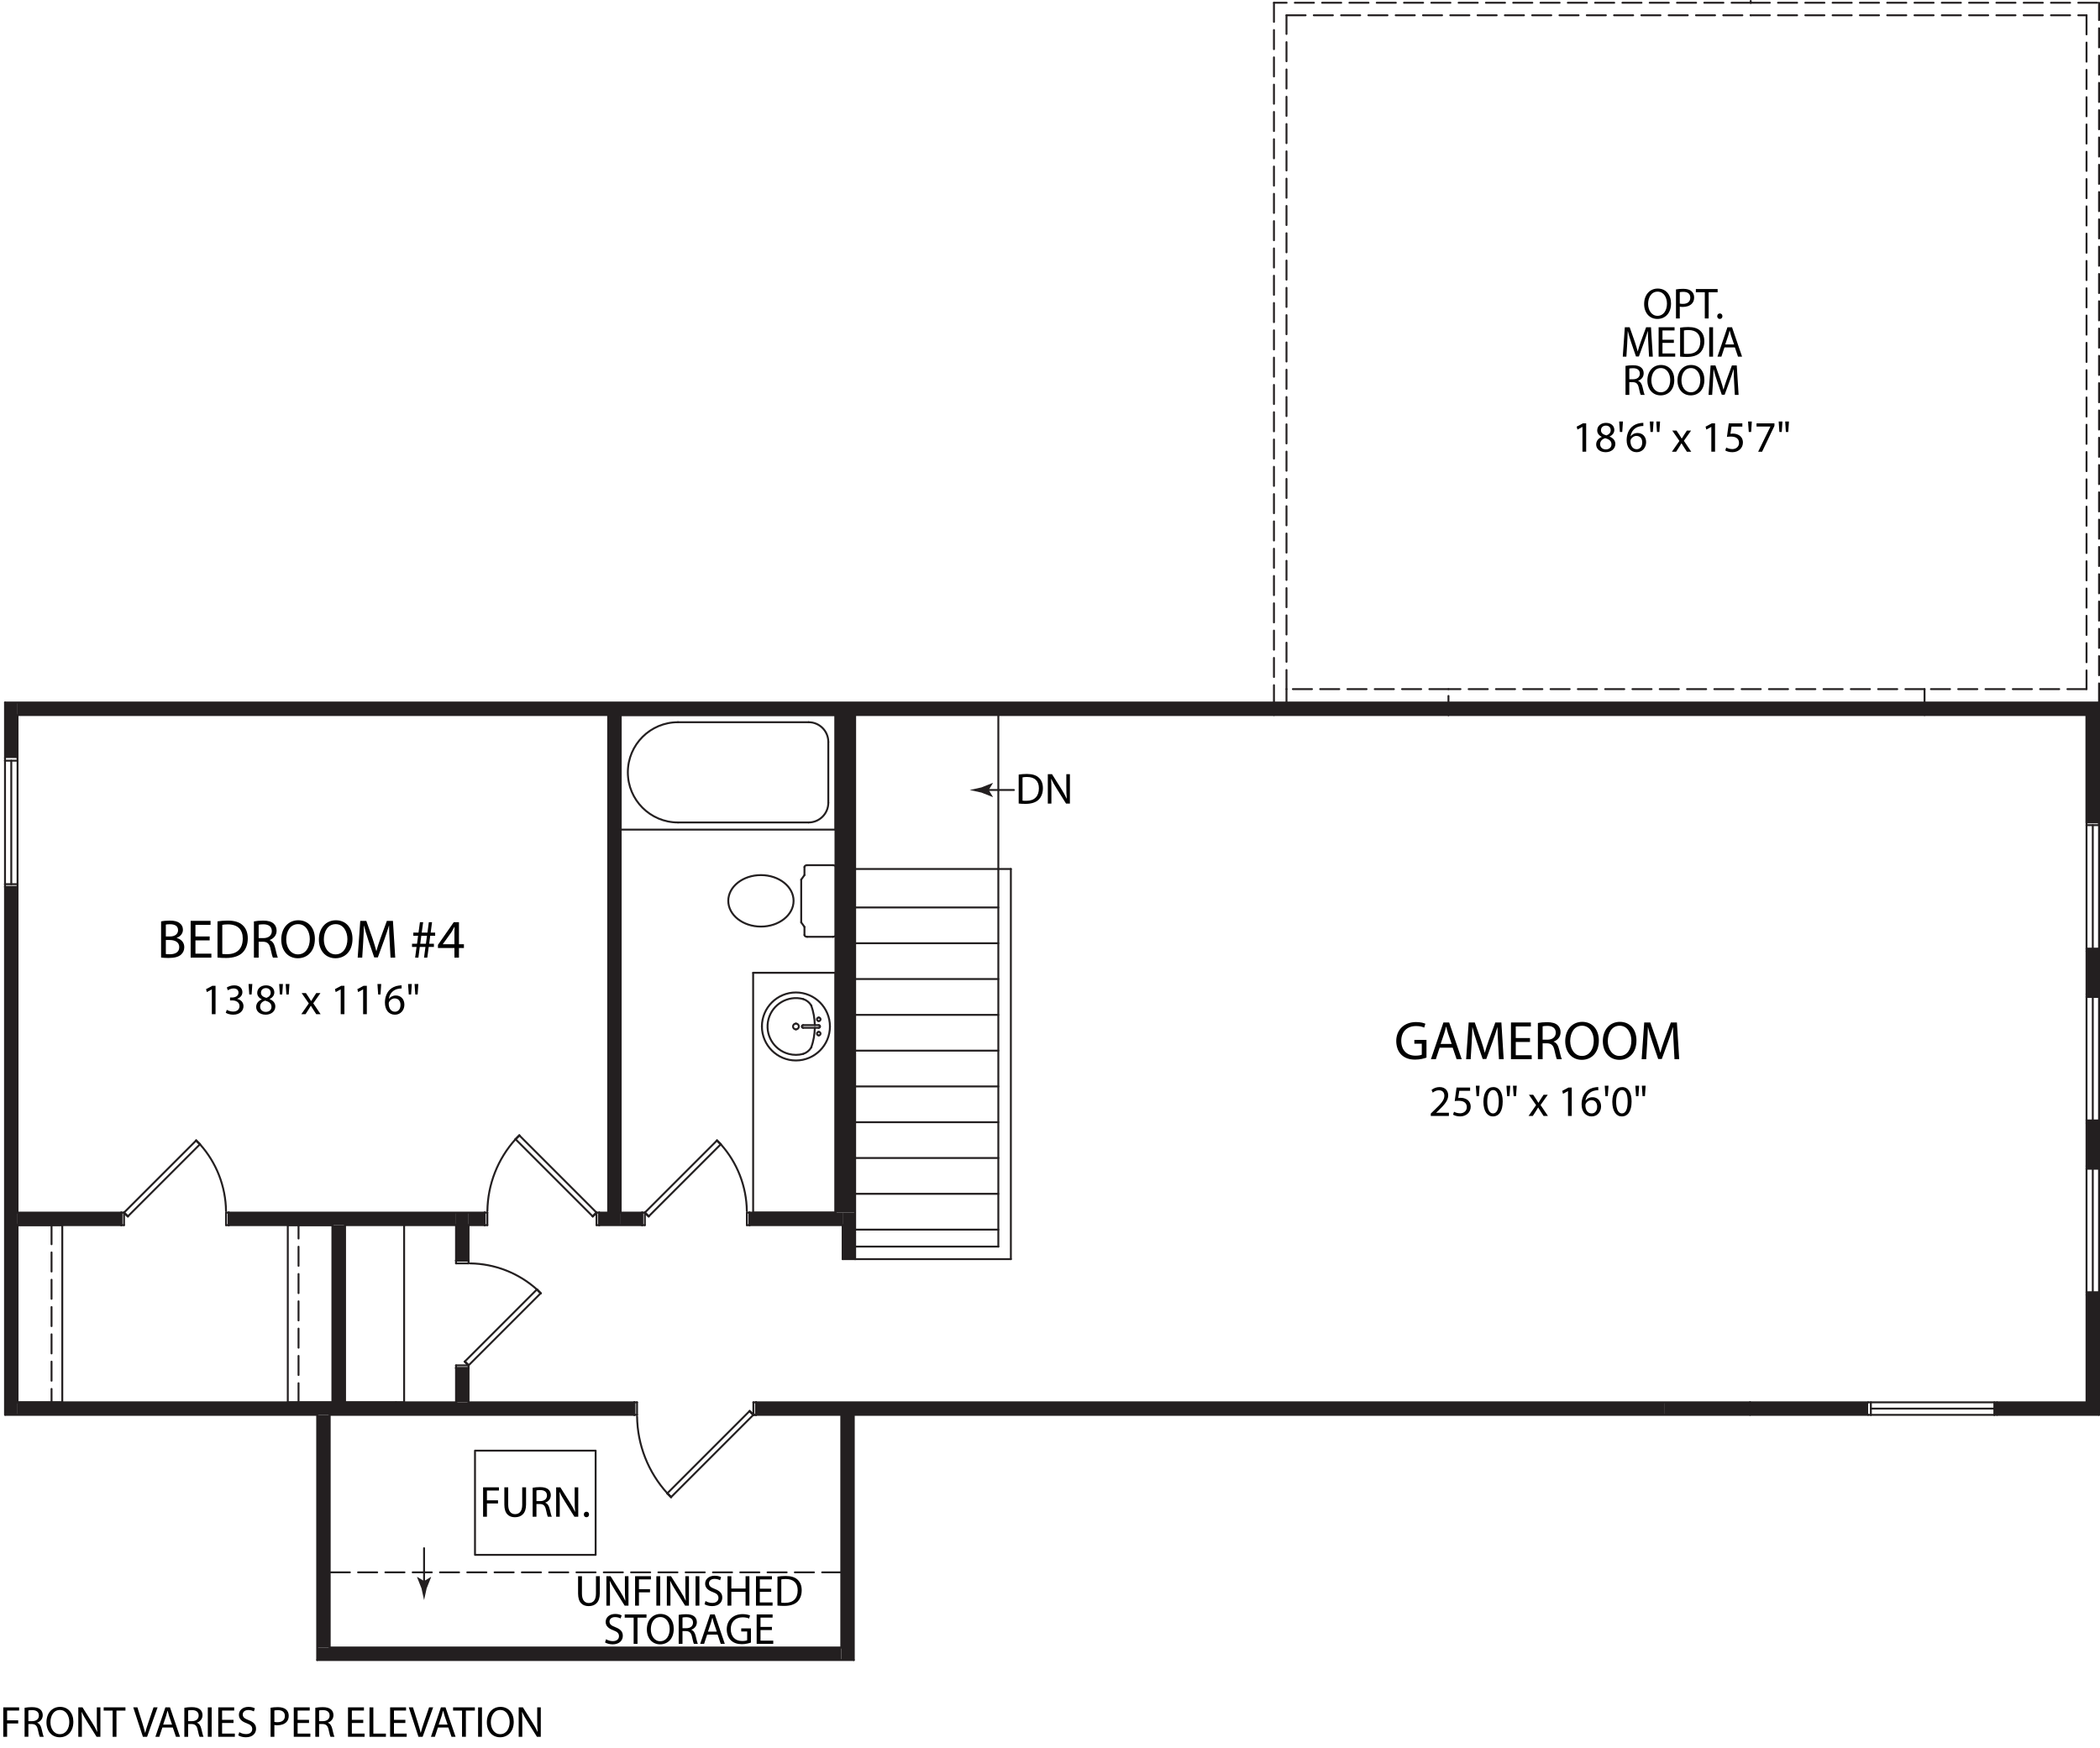 <?xml version="1.0" encoding="iso-8859-1"?>
<!-- Generator: Adobe Illustrator 26.5.0, SVG Export Plug-In . SVG Version: 6.00 Build 0)  -->
<svg version="1.1" id="Marketing_Text" xmlns="http://www.w3.org/2000/svg" xmlns:xlink="http://www.w3.org/1999/xlink" x="0px"
	 y="0px" viewBox="0 0 384.639 320.118" style="enable-background:new 0 0 384.639 320.118;" xml:space="preserve">
<g id="HATCH_65_">
	<path style="fill-rule:evenodd;clip-rule:evenodd;fill:#231F20;" d="M384.464,130.974h-2.295v19.669h2.295V130.974z    M384.464,174.246v-0.492h-2.295v0.492v7.868v0.492h2.295v-0.492V174.246z M384.464,205.716v-0.492h-2.295v0.492v7.868v0.492h2.295   v-0.492V205.716z M384.464,237.187v-0.492h-2.295v0.492v19.669h-16.391h-0.492v2.295h0.492h18.686V237.187z"/>
</g>
<g id="LINE_1643_">
	
		<line style="fill:none;stroke:#231F20;stroke-width:0.35;stroke-linecap:round;stroke-linejoin:round;stroke-miterlimit:10;stroke-dasharray:3.5,1.5;" x1="382.17" y1="2.798" x2="382.17" y2="126.221"/>
</g>
<g id="LINE_1648_">
	
		<line style="fill:none;stroke:#231F20;stroke-width:0.35;stroke-linecap:round;stroke-linejoin:round;stroke-miterlimit:10;stroke-dasharray:188.823,94.411;" x1="384.464" y1="151.135" x2="384.464" y2="128.679"/>
</g>
<g id="LINE_1649_">
	
		<line style="fill:none;stroke:#231F20;stroke-width:0.35;stroke-linecap:round;stroke-linejoin:round;stroke-miterlimit:10;stroke-dasharray:3.5,1.5;" x1="384.464" y1="128.679" x2="384.464" y2="0.503"/>
</g>
<g id="LINE_1661_">
	
		<line style="fill:none;stroke:#231F20;stroke-width:0.35;stroke-linecap:round;stroke-linejoin:round;stroke-miterlimit:10;stroke-dasharray:3.5,1.5;" x1="382.17" y1="126.221" x2="352.502" y2="126.221"/>
</g>
<g id="LINE_1664_">
	
		<line style="fill:none;stroke:#231F20;stroke-width:0.35;stroke-linecap:round;stroke-linejoin:round;stroke-miterlimit:10;stroke-dasharray:3.5,1.5;" x1="265.303" y1="126.221" x2="235.635" y2="126.221"/>
</g>
<g id="LINE_1667_">
	
		<line style="fill:none;stroke:#231F20;stroke-width:0.35;stroke-linecap:round;stroke-linejoin:round;stroke-miterlimit:10;stroke-dasharray:3.5,1.5;" x1="320.663" y1="0.175" x2="320.663" y2="0.503"/>
</g>
<g id="LINE_1668_">
	
		<line style="fill:none;stroke:#231F20;stroke-width:0.35;stroke-linecap:round;stroke-linejoin:round;stroke-miterlimit:10;stroke-dasharray:3.5,1.5;" x1="320.663" y1="2.798" x2="382.17" y2="2.798"/>
</g>
<g id="LINE_1669_">
	
		<line style="fill:none;stroke:#231F20;stroke-width:0.35;stroke-linecap:round;stroke-linejoin:round;stroke-miterlimit:10;stroke-dasharray:3.5,1.5;" x1="320.663" y1="0.503" x2="384.464" y2="0.503"/>
</g>
<g id="LINE_1670_">
	
		<line style="fill:none;stroke:#231F20;stroke-width:0.35;stroke-linecap:round;stroke-linejoin:round;stroke-miterlimit:10;stroke-dasharray:3.5,1.5;" x1="233.34" y1="0.503" x2="233.34" y2="130.974"/>
</g>
<g id="LINE_1671_">
	
		<line style="fill:none;stroke:#231F20;stroke-width:0.35;stroke-linecap:round;stroke-linejoin:round;stroke-miterlimit:10;stroke-dasharray:3.5,1.5;" x1="235.635" y1="126.221" x2="235.635" y2="2.798"/>
</g>
<g id="LINE_1672_">
	
		<line style="fill:none;stroke:#231F20;stroke-width:0.35;stroke-linecap:round;stroke-linejoin:round;stroke-miterlimit:10;stroke-dasharray:3.5,1.5;" x1="352.502" y1="126.221" x2="265.303" y2="126.221"/>
</g>
<g id="LINE_1699_">
	
		<line style="fill:none;stroke:#231F20;stroke-width:0.35;stroke-linecap:round;stroke-linejoin:round;stroke-miterlimit:10;stroke-dasharray:3.5,1.5;" x1="320.663" y1="0.503" x2="233.34" y2="0.503"/>
</g>
<g id="LINE_1700_">
	
		<line style="fill:none;stroke:#231F20;stroke-width:0.35;stroke-linecap:round;stroke-linejoin:round;stroke-miterlimit:10;stroke-dasharray:3.5,1.5;" x1="235.635" y1="2.798" x2="320.663" y2="2.798"/>
</g>
<g id="LWPOLYLINE_98_">
	<g>
		<g>
			
				<line style="fill:none;stroke:#231F20;stroke-width:0.35;stroke-linecap:round;stroke-linejoin:round;" x1="185.708" y1="144.7" x2="180.468" y2="144.7"/>
			<g>
				<path style="fill:#231F20;" d="M181.096,144.7l0.767,1.261l-0.043,0.029l-2.056-0.817c-0.716-0.158-1.433-0.315-2.149-0.473      c0.716-0.158,1.433-0.315,2.149-0.473l2.056-0.817l0.043,0.022L181.096,144.7z"/>
			</g>
		</g>
	</g>
</g>
<g id="HATCH_54_">
	<path style="fill-rule:evenodd;clip-rule:evenodd;fill:#231F20;" d="M320.54,259.151h21.636v-2.295H320.54V259.151L320.54,259.151z    M365.779,259.151h18.686l-2.295-2.295h-16.391V259.151L365.779,259.151z"/>
</g>
<g id="HATCH_55_">
	<polygon style="fill-rule:evenodd;clip-rule:evenodd;fill:#231F20;" points="382.17,256.856 384.464,259.151 384.464,246.366    382.17,246.366 382.17,255.745 382.17,256.856  "/>
</g>
<g id="HATCH_56_">
	<polygon style="fill-rule:evenodd;clip-rule:evenodd;fill:#231F20;" points="153.025,222.107 156.631,222.107 156.631,130.974    153.025,130.974 153.025,215.651 153.025,222.107  "/>
</g>
<g id="HATCH_57_">
	<polygon style="fill-rule:evenodd;clip-rule:evenodd;fill:#231F20;" points="111.392,223.255 111.392,224.402 113.687,224.402    113.687,130.974 111.392,130.974 111.392,222.107 111.392,223.255  "/>
</g>
<g id="HATCH_58_">
	<path style="fill-rule:evenodd;clip-rule:evenodd;fill:#231F20;" d="M113.687,224.402h3.934v-2.295h-3.934v1.147V224.402   L113.687,224.402z M137.29,222.107v2.295h17.046v-2.295h-1.311H137.29L137.29,222.107z"/>
</g>
<g id="HATCH_59_">
	<path style="fill-rule:evenodd;clip-rule:evenodd;fill:#231F20;" d="M0.918,255.745v3.405h2.295v-96.706H0.918v13.113V255.745   L0.918,255.745z M0.918,138.842h2.295v-10.162H0.918V138.842L0.918,138.842z"/>
</g>
<g id="HATCH_60_">
	<path style="fill-rule:evenodd;clip-rule:evenodd;fill:#231F20;" d="M3.213,224.402h19.013v-2.295H3.213v1.147V224.402   L3.213,224.402z M41.895,224.402h41.633v-2.295H41.895v1.147V224.402L41.895,224.402z"/>
</g>
<g id="HATCH_61_">
	<path style="fill-rule:evenodd;clip-rule:evenodd;fill:#231F20;" d="M83.528,250.582v6.274h2.295v-6.274h-1.147H83.528   L83.528,250.582z M83.528,222.107v8.806h2.295v-8.806h-1.147H83.528L83.528,222.107z"/>
</g>
<g id="HATCH_62_">
	<polygon style="fill-rule:evenodd;clip-rule:evenodd;fill:#231F20;" points="60.909,256.856 63.203,256.856 63.203,224.402    60.909,224.402 60.909,255.745 60.909,256.856  "/>
</g>
<g id="HATCH_63_">
	<path style="fill-rule:evenodd;clip-rule:evenodd;fill:#231F20;" d="M85.823,224.402h2.95v-2.295h-2.95v1.147V224.402   L85.823,224.402z M109.753,223.255v1.147h1.639v-2.295h-1.639V223.255L109.753,223.255z"/>
</g>
<g id="HATCH_64_">
	<polygon style="fill-rule:evenodd;clip-rule:evenodd;fill:#231F20;" points="154.337,230.631 156.631,230.631 156.631,222.107    154.337,222.107 154.337,224.402 154.337,230.631  "/>
</g>
<g id="HATCH_66_">
	<polygon style="fill-rule:evenodd;clip-rule:evenodd;fill:#231F20;" points="304.805,256.856 304.805,259.151 320.54,259.151    320.54,256.856 309.421,256.856 304.805,256.856  "/>
</g>
<polygon style="fill-rule:evenodd;clip-rule:evenodd;fill:#231F20;" points="3.213,256.856 3.213,259.151 116.19,259.151   116.19,256.856 18.109,256.856 3.213,256.856 "/>
<polygon style="fill-rule:evenodd;clip-rule:evenodd;fill:#231F20;" points="138.482,256.856 138.482,259.151 304.805,259.151   304.805,256.856 138.853,256.856 138.482,256.856 "/>
<g id="HATCH_68_">
	<polygon style="fill-rule:evenodd;clip-rule:evenodd;fill:#231F20;" points="111.392,130.974 384.464,130.974 384.464,128.679    111.392,128.679 111.392,130.974  "/>
</g>
<g id="HATCH_69_">
	<polygon style="fill-rule:evenodd;clip-rule:evenodd;fill:#231F20;" points="154.087,301.767 154.087,304.062 156.381,304.062    156.381,259.151 154.087,259.151 154.087,301.767  "/>
</g>
<g id="HATCH_70_">
	<polygon style="fill-rule:evenodd;clip-rule:evenodd;fill:#231F20;" points="58.095,304.062 154.087,304.062 154.087,301.767    58.095,301.767 58.095,304.062  "/>
</g>
<g id="HATCH_71_">
	<polygon style="fill-rule:evenodd;clip-rule:evenodd;fill:#231F20;" points="58.095,301.767 60.39,301.767 60.39,259.151    58.095,259.151 58.095,301.767  "/>
</g>
<g id="HATCH_72_">
	<polygon style="fill-rule:evenodd;clip-rule:evenodd;fill:#231F20;" points="3.213,130.974 111.392,130.974 111.392,128.679    3.213,128.679 3.213,130.974  "/>
</g>
<g id="LINE_1490_">
	
		<line style="fill:none;stroke:#231F20;stroke-width:0.35;stroke-linecap:round;stroke-linejoin:round;stroke-miterlimit:10;" x1="185.151" y1="159.166" x2="185.151" y2="230.631"/>
</g>
<g id="LINE_1491_">
	
		<line style="fill:none;stroke:#231F20;stroke-width:0.35;stroke-linecap:round;stroke-linejoin:round;stroke-miterlimit:10;" x1="182.857" y1="228.336" x2="182.857" y2="159.166"/>
</g>
<g id="LINE_1492_">
	
		<line style="fill:none;stroke:#231F20;stroke-width:0.35;stroke-linecap:round;stroke-linejoin:round;stroke-miterlimit:10;" x1="182.857" y1="159.166" x2="185.151" y2="159.166"/>
</g>
<g id="LINE_1500_">
	
		<line style="fill:none;stroke:#231F20;stroke-width:0.35;stroke-linecap:round;stroke-linejoin:round;stroke-miterlimit:10;" x1="320.54" y1="259.151" x2="320.54" y2="256.856"/>
</g>
<g id="LINE_1502_">
	
		<line style="fill:none;stroke:#231F20;stroke-width:0.35;stroke-linecap:round;stroke-linejoin:round;stroke-miterlimit:10;" x1="0.981" y1="259.151" x2="58.095" y2="259.151"/>
</g>
<g id="LINE_1503_">
	
		<line style="fill:none;stroke:#231F20;stroke-width:0.35;stroke-linecap:round;stroke-linejoin:round;stroke-miterlimit:10;" x1="60.39" y1="259.151" x2="116.19" y2="259.151"/>
</g>
<g id="LINE_1504_">
	
		<line style="fill:none;stroke:#231F20;stroke-width:0.35;stroke-linecap:round;stroke-linejoin:round;stroke-miterlimit:10;" x1="116.19" y1="259.151" x2="116.19" y2="256.856"/>
</g>
<g id="LINE_1505_">
	
		<line style="fill:none;stroke:#231F20;stroke-width:0.35;stroke-linecap:round;stroke-linejoin:round;stroke-miterlimit:10;" x1="116.19" y1="256.856" x2="85.823" y2="256.856"/>
</g>
<g id="LINE_1506_">
	
		<line style="fill:none;stroke:#231F20;stroke-width:0.35;stroke-linecap:round;stroke-linejoin:round;stroke-miterlimit:10;" x1="72.519" y1="256.856" x2="63.012" y2="256.856"/>
</g>
<g id="LINE_1507_">
	
		<line style="fill:none;stroke:#231F20;stroke-width:0.35;stroke-linecap:round;stroke-linejoin:round;stroke-miterlimit:10;" x1="60.909" y1="256.856" x2="3.213" y2="256.856"/>
</g>
<g id="LINE_1510_">
	
		<line style="fill:none;stroke:#231F20;stroke-width:0.35;stroke-linecap:round;stroke-linejoin:round;stroke-miterlimit:10;" x1="320.54" y1="256.856" x2="138.482" y2="256.856"/>
</g>
<g id="LINE_1511_">
	
		<line style="fill:none;stroke:#231F20;stroke-width:0.35;stroke-linecap:round;stroke-linejoin:round;stroke-miterlimit:10;" x1="138.482" y1="256.856" x2="138.482" y2="259.151"/>
</g>
<g id="LINE_1524_">
	
		<line style="fill:none;stroke:#231F20;stroke-width:0.35;stroke-linecap:round;stroke-linejoin:round;stroke-miterlimit:10;" x1="156.631" y1="228.336" x2="182.857" y2="228.336"/>
</g>
<g id="LINE_1525_">
	
		<line style="fill:none;stroke:#231F20;stroke-width:0.35;stroke-linecap:round;stroke-linejoin:round;stroke-miterlimit:10;" x1="185.151" y1="230.631" x2="156.631" y2="230.631"/>
</g>
<g id="LINE_1532_">
	
		<line style="fill:none;stroke:#231F20;stroke-width:0.35;stroke-linecap:round;stroke-linejoin:round;stroke-miterlimit:10;" x1="384.464" y1="128.679" x2="0.919" y2="128.679"/>
</g>
<g id="LINE_1533_">
	
		<line style="fill:none;stroke:#231F20;stroke-width:0.35;stroke-linecap:round;stroke-linejoin:round;stroke-miterlimit:10;" x1="113.687" y1="130.974" x2="153.025" y2="130.974"/>
</g>
<g id="LINE_1534_">
	
		<line style="fill:none;stroke:#231F20;stroke-width:0.35;stroke-linecap:round;stroke-linejoin:round;stroke-miterlimit:10;" x1="156.631" y1="130.974" x2="265.303" y2="130.974"/>
</g>
<g id="LINE_1535_">
	
		<line style="fill:none;stroke:#231F20;stroke-width:0.35;stroke-linecap:round;stroke-linejoin:round;stroke-miterlimit:10;" x1="153.025" y1="130.974" x2="153.025" y2="222.107"/>
</g>
<g id="LINE_1536_">
	
		<line style="fill:none;stroke:#231F20;stroke-width:0.35;stroke-linecap:round;stroke-linejoin:round;stroke-miterlimit:10;" x1="156.631" y1="230.631" x2="156.631" y2="130.974"/>
</g>
<g id="LINE_1538_">
	
		<line style="fill:none;stroke:#231F20;stroke-width:0.35;stroke-linecap:round;stroke-linejoin:round;stroke-miterlimit:10;" x1="113.687" y1="222.107" x2="113.687" y2="130.974"/>
</g>
<g id="LINE_1539_">
	
		<line style="fill:none;stroke:#231F20;stroke-width:0.35;stroke-linecap:round;stroke-linejoin:round;stroke-miterlimit:10;" x1="111.392" y1="130.974" x2="111.392" y2="222.107"/>
</g>
<g id="LINE_1540_">
	
		<line style="fill:none;stroke:#231F20;stroke-width:0.35;stroke-linecap:round;stroke-linejoin:round;stroke-miterlimit:10;" x1="109.753" y1="224.402" x2="117.621" y2="224.402"/>
</g>
<g id="LINE_1542_">
	
		<line style="fill:none;stroke:#231F20;stroke-width:0.35;stroke-linecap:round;stroke-linejoin:round;stroke-miterlimit:10;" x1="117.621" y1="224.402" x2="117.621" y2="222.107"/>
</g>
<g id="LINE_1543_">
	
		<line style="fill:none;stroke:#231F20;stroke-width:0.35;stroke-linecap:round;stroke-linejoin:round;stroke-miterlimit:10;" x1="117.621" y1="222.107" x2="113.687" y2="222.107"/>
</g>
<g id="LINE_1544_">
	
		<line style="fill:none;stroke:#231F20;stroke-width:0.35;stroke-linecap:round;stroke-linejoin:round;stroke-miterlimit:10;" x1="137.29" y1="224.402" x2="154.337" y2="224.402"/>
</g>
<g id="LINE_1545_">
	
		<line style="fill:none;stroke:#231F20;stroke-width:0.35;stroke-linecap:round;stroke-linejoin:round;stroke-miterlimit:10;" x1="153.025" y1="222.107" x2="137.29" y2="222.107"/>
</g>
<g id="LINE_1546_">
	
		<line style="fill:none;stroke:#231F20;stroke-width:0.35;stroke-linecap:round;stroke-linejoin:round;stroke-miterlimit:10;" x1="137.29" y1="222.107" x2="137.29" y2="224.402"/>
</g>
<g id="LINE_1662_">
	
		<line style="fill:none;stroke:#231F20;stroke-width:0.35;stroke-linecap:round;stroke-linejoin:round;stroke-miterlimit:10;stroke-dasharray:3.5,1.5;" x1="352.502" y1="126.221" x2="352.502" y2="130.974"/>
</g>
<g id="LINE_1663_">
	
		<line style="fill:none;stroke:#231F20;stroke-width:0.35;stroke-linecap:round;stroke-linejoin:round;stroke-miterlimit:10;" x1="352.502" y1="130.974" x2="382.17" y2="130.974"/>
</g>
<g id="LINE_1665_">
	
		<line style="fill:none;stroke:#231F20;stroke-width:0.35;stroke-linecap:round;stroke-linejoin:round;stroke-miterlimit:10;stroke-dasharray:3.5,1.5;" x1="265.303" y1="130.974" x2="265.303" y2="126.221"/>
</g>
<g id="LINE_1686_">
	
		<line style="fill:none;stroke:#231F20;stroke-width:0.35;stroke-linecap:round;stroke-linejoin:round;stroke-miterlimit:10;" x1="156.381" y1="304.062" x2="156.381" y2="259.151"/>
</g>
<g id="LINE_1687_">
	
		<line style="fill:none;stroke:#231F20;stroke-width:0.35;stroke-linecap:round;stroke-linejoin:round;stroke-miterlimit:10;" x1="154.087" y1="259.151" x2="154.087" y2="301.767"/>
</g>
<g id="LINE_1688_">
	
		<line style="fill:none;stroke:#231F20;stroke-width:0.35;stroke-linecap:round;stroke-linejoin:round;stroke-miterlimit:10;" x1="154.087" y1="301.767" x2="60.39" y2="301.767"/>
</g>
<g id="LINE_1689_">
	
		<line style="fill:none;stroke:#231F20;stroke-width:0.35;stroke-linecap:round;stroke-linejoin:round;stroke-miterlimit:10;" x1="58.095" y1="304.062" x2="156.381" y2="304.062"/>
</g>
<g id="LINE_1690_">
	
		<line style="fill:none;stroke:#231F20;stroke-width:0.35;stroke-linecap:round;stroke-linejoin:round;stroke-miterlimit:10;" x1="60.39" y1="301.767" x2="60.39" y2="259.151"/>
</g>
<g id="LINE_1691_">
	
		<line style="fill:none;stroke:#231F20;stroke-width:0.35;stroke-linecap:round;stroke-linejoin:round;stroke-miterlimit:10;" x1="58.095" y1="259.151" x2="58.095" y2="304.062"/>
</g>
<g id="LINE_1708_">
	
		<line style="fill:none;stroke:#231F20;stroke-width:0.35;stroke-linecap:round;stroke-linejoin:round;stroke-miterlimit:10;" x1="3.213" y1="130.974" x2="111.392" y2="130.974"/>
</g>
<g id="LINE_1745_">
	
		<line style="fill:none;stroke:#231F20;stroke-width:0.35;stroke-linecap:round;stroke-linejoin:round;stroke-miterlimit:10;" x1="88.773" y1="222.107" x2="41.895" y2="222.107"/>
</g>
<g id="LINE_1746_">
	
		<line style="fill:none;stroke:#231F20;stroke-width:0.35;stroke-linecap:round;stroke-linejoin:round;stroke-miterlimit:10;" x1="41.895" y1="222.107" x2="41.895" y2="224.402"/>
</g>
<g id="LINE_1747_">
	
		<line style="fill:none;stroke:#231F20;stroke-width:0.35;stroke-linecap:round;stroke-linejoin:round;stroke-miterlimit:10;" x1="41.895" y1="224.402" x2="60.909" y2="224.402"/>
</g>
<g id="LINE_1748_">
	
		<line style="fill:none;stroke:#231F20;stroke-width:0.35;stroke-linecap:round;stroke-linejoin:round;stroke-miterlimit:10;" x1="74.021" y1="224.402" x2="83.528" y2="224.402"/>
</g>
<g id="LINE_1749_">
	
		<line style="fill:none;stroke:#231F20;stroke-width:0.35;stroke-linecap:round;stroke-linejoin:round;stroke-miterlimit:10;" x1="22.226" y1="222.107" x2="3.213" y2="222.107"/>
</g>
<g id="LINE_1750_">
	
		<line style="fill:none;stroke:#231F20;stroke-width:0.35;stroke-linecap:round;stroke-linejoin:round;stroke-miterlimit:10;" x1="3.213" y1="224.402" x2="22.226" y2="224.402"/>
</g>
<g id="LINE_1751_">
	
		<line style="fill:none;stroke:#231F20;stroke-width:0.35;stroke-linecap:round;stroke-linejoin:round;stroke-miterlimit:10;" x1="22.226" y1="224.402" x2="22.226" y2="222.107"/>
</g>
<g id="LINE_1752_">
	
		<line style="fill:none;stroke:#231F20;stroke-width:0.35;stroke-linecap:round;stroke-linejoin:round;stroke-miterlimit:10;" x1="83.528" y1="224.402" x2="83.528" y2="230.913"/>
</g>
<g id="LINE_1753_">
	
		<line style="fill:none;stroke:#231F20;stroke-width:0.35;stroke-linecap:round;stroke-linejoin:round;stroke-miterlimit:10;" x1="83.528" y1="230.913" x2="85.823" y2="230.913"/>
</g>
<g id="LINE_1754_">
	
		<line style="fill:none;stroke:#231F20;stroke-width:0.35;stroke-linecap:round;stroke-linejoin:round;stroke-miterlimit:10;" x1="85.823" y1="230.913" x2="85.823" y2="224.402"/>
</g>
<g id="LINE_1755_">
	
		<line style="fill:none;stroke:#231F20;stroke-width:0.35;stroke-linecap:round;stroke-linejoin:round;stroke-miterlimit:10;" x1="83.528" y1="250.582" x2="83.528" y2="256.856"/>
</g>
<g id="LINE_1756_">
	
		<line style="fill:none;stroke:#231F20;stroke-width:0.35;stroke-linecap:round;stroke-linejoin:round;stroke-miterlimit:10;" x1="85.823" y1="256.856" x2="85.823" y2="250.582"/>
</g>
<g id="LINE_1757_">
	
		<line style="fill:none;stroke:#231F20;stroke-width:0.35;stroke-linecap:round;stroke-linejoin:round;stroke-miterlimit:10;" x1="85.823" y1="250.582" x2="83.528" y2="250.582"/>
</g>
<g id="LINE_1763_">
	
		<line style="fill:none;stroke:#231F20;stroke-width:0.35;stroke-linecap:round;stroke-linejoin:round;stroke-miterlimit:10;" x1="60.909" y1="224.402" x2="60.909" y2="256.856"/>
</g>
<g id="LINE_1785_">
	
		<line style="fill:none;stroke:#231F20;stroke-width:0.35;stroke-linecap:round;stroke-linejoin:round;stroke-miterlimit:10;" x1="111.392" y1="222.107" x2="109.753" y2="222.107"/>
</g>
<g id="LINE_1786_">
	
		<line style="fill:none;stroke:#231F20;stroke-width:0.35;stroke-linecap:round;stroke-linejoin:round;stroke-miterlimit:10;" x1="109.753" y1="222.107" x2="109.753" y2="224.402"/>
</g>
<g id="LINE_1787_">
	
		<line style="fill:none;stroke:#231F20;stroke-width:0.35;stroke-linecap:round;stroke-linejoin:round;stroke-miterlimit:10;" x1="85.823" y1="224.402" x2="88.773" y2="224.402"/>
</g>
<g id="LINE_1788_">
	
		<line style="fill:none;stroke:#231F20;stroke-width:0.35;stroke-linecap:round;stroke-linejoin:round;stroke-miterlimit:10;" x1="88.773" y1="224.402" x2="88.773" y2="222.107"/>
</g>
<g id="LINE_1810_">
	
		<line style="fill:none;stroke:#231F20;stroke-width:0.35;stroke-linecap:round;stroke-linejoin:round;stroke-miterlimit:10;" x1="154.337" y1="224.402" x2="154.337" y2="230.631"/>
</g>
<g id="LINE_1811_">
	
		<line style="fill:none;stroke:#231F20;stroke-width:0.35;stroke-linecap:round;stroke-linejoin:round;stroke-miterlimit:10;" x1="154.337" y1="230.631" x2="156.631" y2="230.631"/>
</g>
<g id="LWPOLYLINE_95_">
	
		<rect x="382.17" y="130.974" style="fill:none;stroke:#231F20;stroke-width:0.35;stroke-linecap:round;stroke-linejoin:round;stroke-miterlimit:10;" width="2.295" height="19.669"/>
</g>
<g id="LINE_1493_">
	
		<line style="fill:none;stroke:#231F20;stroke-width:0.35;stroke-linecap:round;stroke-linejoin:round;stroke-miterlimit:10;" x1="382.17" y1="256.856" x2="365.779" y2="256.856"/>
</g>
<g id="LINE_1494_">
	
		<line style="fill:none;stroke:#231F20;stroke-width:0.35;stroke-linecap:round;stroke-linejoin:round;stroke-miterlimit:10;" x1="342.176" y1="256.856" x2="320.54" y2="256.856"/>
</g>
<g id="LINE_1495_">
	
		<line style="fill:none;stroke:#231F20;stroke-width:0.35;stroke-linecap:round;stroke-linejoin:round;stroke-miterlimit:10;" x1="365.779" y1="259.151" x2="384.464" y2="259.151"/>
</g>
<g id="LINE_1496_">
	
		<line style="fill:none;stroke:#231F20;stroke-width:0.35;stroke-linecap:round;stroke-linejoin:round;stroke-miterlimit:10;" x1="137.852" y1="259.151" x2="342.176" y2="259.151"/>
</g>
<g id="LINE_1497_">
	
		<line style="fill:none;stroke:#231F20;stroke-width:0.35;stroke-linecap:round;stroke-linejoin:round;stroke-miterlimit:10;stroke-dasharray:188.823,94.411;" x1="342.176" y1="256.856" x2="365.779" y2="256.856"/>
</g>
<g id="LINE_1498_">
	
		<line style="fill:none;stroke:#231F20;stroke-width:0.35;stroke-linecap:round;stroke-linejoin:round;stroke-miterlimit:10;" x1="382.17" y1="237.187" x2="382.17" y2="256.856"/>
</g>
<g id="LINE_1499_">
	
		<line style="fill:none;stroke:#231F20;stroke-width:0.35;stroke-linecap:round;stroke-linejoin:round;stroke-miterlimit:10;" x1="384.464" y1="259.151" x2="384.464" y2="237.187"/>
</g>
<g id="LINE_1537_">
	
		<line style="fill:none;stroke:#231F20;stroke-width:0.35;stroke-linecap:round;stroke-linejoin:round;stroke-miterlimit:10;" x1="156.631" y1="130.974" x2="153.025" y2="130.974"/>
</g>
<g id="LINE_1541_">
	
		<line style="fill:none;stroke:#231F20;stroke-width:0.35;stroke-linecap:round;stroke-linejoin:round;stroke-miterlimit:10;" x1="113.687" y1="130.974" x2="111.392" y2="130.974"/>
</g>
<g id="LINE_1644_">
	
		<line style="fill:none;stroke:#231F20;stroke-width:0.35;stroke-linecap:round;stroke-linejoin:round;stroke-miterlimit:10;" x1="382.17" y1="130.974" x2="382.17" y2="150.643"/>
</g>
<g id="LINE_1645_">
	
		<line style="fill:none;stroke:#231F20;stroke-width:0.35;stroke-linecap:round;stroke-linejoin:round;stroke-miterlimit:10;" x1="382.17" y1="174.246" x2="382.17" y2="182.114"/>
</g>
<g id="LINE_1646_">
	
		<line style="fill:none;stroke:#231F20;stroke-width:0.35;stroke-linecap:round;stroke-linejoin:round;stroke-miterlimit:10;" x1="382.17" y1="205.716" x2="382.17" y2="213.584"/>
</g>
<g id="LINE_1647_">
	
		<line style="fill:none;stroke:#231F20;stroke-width:0.35;stroke-linecap:round;stroke-linejoin:round;stroke-miterlimit:10;" x1="384.464" y1="182.114" x2="384.464" y2="174.246"/>
</g>
<g id="LINE_1650_">
	
		<line style="fill:none;stroke:#231F20;stroke-width:0.35;stroke-linecap:round;stroke-linejoin:round;stroke-miterlimit:10;" x1="384.464" y1="213.584" x2="384.464" y2="205.716"/>
</g>
<g id="LINE_1651_">
	
		<line style="fill:none;stroke:#231F20;stroke-width:0.35;stroke-linecap:round;stroke-linejoin:round;stroke-miterlimit:10;stroke-dasharray:188.823,94.411;" x1="382.17" y1="237.187" x2="382.17" y2="213.584"/>
</g>
<g id="LINE_1652_">
	
		<line style="fill:none;stroke:#231F20;stroke-width:0.35;stroke-linecap:round;stroke-linejoin:round;stroke-miterlimit:10;stroke-dasharray:188.823,94.411;" x1="382.17" y1="205.716" x2="382.17" y2="182.114"/>
</g>
<g id="LINE_1653_">
	
		<line style="fill:none;stroke:#231F20;stroke-width:0.35;stroke-linecap:round;stroke-linejoin:round;stroke-miterlimit:10;stroke-dasharray:188.823,94.411;" x1="382.17" y1="174.246" x2="382.17" y2="150.643"/>
</g>
<g id="LINE_1666_">
	
		<line style="fill:none;stroke:#231F20;stroke-width:0.35;stroke-linecap:round;stroke-linejoin:round;stroke-miterlimit:10;stroke-dasharray:3.5,1.5;" x1="235.635" y1="126.221" x2="235.635" y2="130.974"/>
</g>
<g id="LINE_1701_">
	
		<line style="fill:none;stroke:#231F20;stroke-width:0.35;stroke-linecap:round;stroke-linejoin:round;stroke-miterlimit:10;" x1="3.213" y1="138.842" x2="3.213" y2="131.106"/>
</g>
<g id="LINE_1702_">
	
		<line style="fill:none;stroke:#231F20;stroke-width:0.35;stroke-linecap:round;stroke-linejoin:round;stroke-miterlimit:10;" x1="3.213" y1="256.681" x2="3.213" y2="224.402"/>
</g>
<g id="LINE_1703_">
	
		<line style="fill:none;stroke:#231F20;stroke-width:0.35;stroke-linecap:round;stroke-linejoin:round;stroke-miterlimit:10;" x1="3.213" y1="222.107" x2="3.213" y2="162.445"/>
</g>
<g id="LINE_1704_">
	
		<line style="fill:none;stroke:#231F20;stroke-width:0.35;stroke-linecap:round;stroke-linejoin:round;stroke-miterlimit:10;" x1="0.918" y1="162.445" x2="0.918" y2="259.151"/>
</g>
<g id="LINE_1705_">
	
		<line style="fill:none;stroke:#231F20;stroke-width:0.35;stroke-linecap:round;stroke-linejoin:round;stroke-miterlimit:10;" x1="0.918" y1="128.679" x2="0.918" y2="138.842"/>
</g>
<g id="LINE_1706_">
	
		<line style="fill:none;stroke:#231F20;stroke-width:0.35;stroke-linecap:round;stroke-linejoin:round;stroke-miterlimit:10;stroke-dasharray:188.823,94.411;" x1="0.918" y1="162.445" x2="3.213" y2="162.445"/>
</g>
<g id="LINE_1707_">
	
		<line style="fill:none;stroke:#231F20;stroke-width:0.35;stroke-linecap:round;stroke-linejoin:round;stroke-miterlimit:10;stroke-dasharray:188.823,94.411;" x1="3.213" y1="138.842" x2="3.213" y2="162.445"/>
</g>
<g id="LINE_1758_">
	
		<line style="fill:none;stroke:#231F20;stroke-width:0.35;stroke-linecap:round;stroke-linejoin:round;stroke-miterlimit:10;" x1="72.519" y1="256.856" x2="83.597" y2="256.856"/>
</g>
<g id="LINE_1764_">
	
		<line style="fill:none;stroke:#231F20;stroke-width:0.35;stroke-linecap:round;stroke-linejoin:round;stroke-miterlimit:10;" x1="60.909" y1="256.856" x2="63.203" y2="256.856"/>
</g>
<g id="LINE_1512_">
	
		<line style="fill:none;stroke:#231F20;stroke-width:0.35;stroke-linecap:round;stroke-linejoin:round;stroke-miterlimit:10;" x1="182.857" y1="130.974" x2="182.857" y2="159.166"/>
</g>
<g id="LINE_1513_">
	
		<line style="fill:none;stroke:#231F20;stroke-width:0.35;stroke-linecap:round;stroke-linejoin:round;stroke-miterlimit:10;" x1="156.631" y1="159.166" x2="182.857" y2="159.166"/>
</g>
<g id="LINE_1514_">
	
		<line style="fill:none;stroke:#231F20;stroke-width:0.35;stroke-linecap:round;stroke-linejoin:round;stroke-miterlimit:10;" x1="156.631" y1="166.214" x2="182.857" y2="166.214"/>
</g>
<g id="LINE_1515_">
	
		<line style="fill:none;stroke:#231F20;stroke-width:0.35;stroke-linecap:round;stroke-linejoin:round;stroke-miterlimit:10;" x1="156.631" y1="172.771" x2="182.857" y2="172.771"/>
</g>
<g id="LINE_1516_">
	
		<line style="fill:none;stroke:#231F20;stroke-width:0.35;stroke-linecap:round;stroke-linejoin:round;stroke-miterlimit:10;" x1="156.631" y1="179.327" x2="182.857" y2="179.327"/>
</g>
<g id="LINE_1517_">
	
		<line style="fill:none;stroke:#231F20;stroke-width:0.35;stroke-linecap:round;stroke-linejoin:round;stroke-miterlimit:10;" x1="156.631" y1="185.884" x2="182.857" y2="185.884"/>
</g>
<g id="LINE_1518_">
	
		<line style="fill:none;stroke:#231F20;stroke-width:0.35;stroke-linecap:round;stroke-linejoin:round;stroke-miterlimit:10;" x1="156.631" y1="192.44" x2="182.857" y2="192.44"/>
</g>
<g id="LINE_1519_">
	
		<line style="fill:none;stroke:#231F20;stroke-width:0.35;stroke-linecap:round;stroke-linejoin:round;stroke-miterlimit:10;" x1="156.631" y1="198.996" x2="182.857" y2="198.996"/>
</g>
<g id="LINE_1520_">
	
		<line style="fill:none;stroke:#231F20;stroke-width:0.35;stroke-linecap:round;stroke-linejoin:round;stroke-miterlimit:10;" x1="156.631" y1="205.553" x2="182.857" y2="205.553"/>
</g>
<g id="LINE_1521_">
	
		<line style="fill:none;stroke:#231F20;stroke-width:0.35;stroke-linecap:round;stroke-linejoin:round;stroke-miterlimit:10;" x1="156.631" y1="212.109" x2="182.857" y2="212.109"/>
</g>
<g id="LINE_1522_">
	
		<line style="fill:none;stroke:#231F20;stroke-width:0.35;stroke-linecap:round;stroke-linejoin:round;stroke-miterlimit:10;" x1="156.631" y1="218.665" x2="182.857" y2="218.665"/>
</g>
<g id="LINE_1523_">
	
		<line style="fill:none;stroke:#231F20;stroke-width:0.35;stroke-linecap:round;stroke-linejoin:round;stroke-miterlimit:10;" x1="156.631" y1="225.222" x2="182.857" y2="225.222"/>
</g>
<g id="LINE_1527_">
	
		<line style="fill:none;stroke:#231F20;stroke-width:0.35;stroke-linecap:round;stroke-linejoin:round;stroke-miterlimit:10;" x1="365.287" y1="259.151" x2="365.779" y2="259.151"/>
</g>
<g id="LINE_1528_">
	
		<line style="fill:none;stroke:#231F20;stroke-width:0.35;stroke-linecap:round;stroke-linejoin:round;stroke-miterlimit:10;" x1="342.176" y1="259.151" x2="342.668" y2="259.151"/>
</g>
<g id="LINE_1529_">
	
		<line style="fill:none;stroke:#231F20;stroke-width:0.35;stroke-linecap:round;stroke-linejoin:round;stroke-miterlimit:10;" x1="365.287" y1="258.003" x2="342.668" y2="258.003"/>
</g>
<g id="LINE_1530_">
	
		<line style="fill:none;stroke:#231F20;stroke-width:0.35;stroke-linecap:round;stroke-linejoin:round;stroke-miterlimit:10;" x1="342.668" y1="259.151" x2="342.668" y2="256.856"/>
</g>
<g id="LINE_1531_">
	
		<line style="fill:none;stroke:#231F20;stroke-width:0.35;stroke-linecap:round;stroke-linejoin:round;stroke-miterlimit:10;" x1="365.287" y1="259.151" x2="365.287" y2="256.856"/>
</g>
<g id="LINE_1656_">
	
		<line style="fill:none;stroke:#231F20;stroke-width:0.35;stroke-linecap:round;stroke-linejoin:round;stroke-miterlimit:10;" x1="384.464" y1="151.135" x2="384.464" y2="150.643"/>
</g>
<g id="LINE_1657_">
	
		<line style="fill:none;stroke:#231F20;stroke-width:0.35;stroke-linecap:round;stroke-linejoin:round;stroke-miterlimit:10;" x1="384.464" y1="174.246" x2="384.464" y2="173.754"/>
</g>
<g id="LINE_1658_">
	
		<line style="fill:none;stroke:#231F20;stroke-width:0.35;stroke-linecap:round;stroke-linejoin:round;stroke-miterlimit:10;" x1="383.317" y1="151.135" x2="383.317" y2="173.754"/>
</g>
<g id="LINE_1659_">
	
		<line style="fill:none;stroke:#231F20;stroke-width:0.35;stroke-linecap:round;stroke-linejoin:round;stroke-miterlimit:10;" x1="384.464" y1="173.754" x2="382.17" y2="173.754"/>
</g>
<g id="LINE_1660_">
	
		<line style="fill:none;stroke:#231F20;stroke-width:0.35;stroke-linecap:round;stroke-linejoin:round;stroke-miterlimit:10;" x1="384.464" y1="151.135" x2="382.17" y2="151.135"/>
</g>
<g id="LINE_1675_">
	
		<line style="fill:none;stroke:#231F20;stroke-width:0.35;stroke-linecap:round;stroke-linejoin:round;stroke-miterlimit:10;" x1="384.464" y1="205.225" x2="384.464" y2="205.716"/>
</g>
<g id="LINE_1676_">
	
		<line style="fill:none;stroke:#231F20;stroke-width:0.35;stroke-linecap:round;stroke-linejoin:round;stroke-miterlimit:10;" x1="384.464" y1="182.114" x2="384.464" y2="182.605"/>
</g>
<g id="LINE_1677_">
	
		<line style="fill:none;stroke:#231F20;stroke-width:0.35;stroke-linecap:round;stroke-linejoin:round;stroke-miterlimit:10;" x1="383.317" y1="205.225" x2="383.317" y2="182.605"/>
</g>
<g id="LINE_1678_">
	
		<line style="fill:none;stroke:#231F20;stroke-width:0.35;stroke-linecap:round;stroke-linejoin:round;stroke-miterlimit:10;" x1="384.464" y1="182.605" x2="382.17" y2="182.605"/>
</g>
<g id="LINE_1679_">
	
		<line style="fill:none;stroke:#231F20;stroke-width:0.35;stroke-linecap:round;stroke-linejoin:round;stroke-miterlimit:10;" x1="384.464" y1="205.225" x2="382.17" y2="205.225"/>
</g>
<g id="LINE_1681_">
	
		<line style="fill:none;stroke:#231F20;stroke-width:0.35;stroke-linecap:round;stroke-linejoin:round;stroke-miterlimit:10;" x1="384.464" y1="236.695" x2="384.464" y2="237.187"/>
</g>
<g id="LINE_1682_">
	
		<line style="fill:none;stroke:#231F20;stroke-width:0.35;stroke-linecap:round;stroke-linejoin:round;stroke-miterlimit:10;" x1="384.464" y1="213.584" x2="384.464" y2="214.076"/>
</g>
<g id="LINE_1683_">
	
		<line style="fill:none;stroke:#231F20;stroke-width:0.35;stroke-linecap:round;stroke-linejoin:round;stroke-miterlimit:10;" x1="383.317" y1="236.695" x2="383.317" y2="214.076"/>
</g>
<g id="LINE_1684_">
	
		<line style="fill:none;stroke:#231F20;stroke-width:0.35;stroke-linecap:round;stroke-linejoin:round;stroke-miterlimit:10;" x1="384.464" y1="214.076" x2="382.17" y2="214.076"/>
</g>
<g id="LINE_1685_">
	
		<line style="fill:none;stroke:#231F20;stroke-width:0.35;stroke-linecap:round;stroke-linejoin:round;stroke-miterlimit:10;" x1="384.464" y1="236.695" x2="382.17" y2="236.695"/>
</g>
<g id="LINE_1740_">
	
		<line style="fill:none;stroke:#231F20;stroke-width:0.35;stroke-linecap:round;stroke-linejoin:round;stroke-miterlimit:10;" x1="0.918" y1="161.953" x2="0.918" y2="162.445"/>
</g>
<g id="LINE_1741_">
	
		<line style="fill:none;stroke:#231F20;stroke-width:0.35;stroke-linecap:round;stroke-linejoin:round;stroke-miterlimit:10;" x1="0.918" y1="138.842" x2="0.918" y2="139.333"/>
</g>
<g id="LINE_1742_">
	
		<line style="fill:none;stroke:#231F20;stroke-width:0.35;stroke-linecap:round;stroke-linejoin:round;stroke-miterlimit:10;" x1="2.065" y1="161.953" x2="2.065" y2="139.333"/>
</g>
<g id="LINE_1743_">
	
		<line style="fill:none;stroke:#231F20;stroke-width:0.35;stroke-linecap:round;stroke-linejoin:round;stroke-miterlimit:10;" x1="0.918" y1="139.333" x2="3.213" y2="139.333"/>
</g>
<g id="LINE_1744_">
	
		<line style="fill:none;stroke:#231F20;stroke-width:0.35;stroke-linecap:round;stroke-linejoin:round;stroke-miterlimit:10;" x1="0.918" y1="161.953" x2="3.213" y2="161.953"/>
</g>
<g id="LINE_1813_">
	
		<line style="fill:none;stroke:#231F20;stroke-width:0.35;stroke-linecap:round;stroke-linejoin:round;stroke-miterlimit:10;" x1="384.464" y1="236.695" x2="384.464" y2="214.076"/>
</g>
<g id="LINE_1814_">
	
		<line style="fill:none;stroke:#231F20;stroke-width:0.35;stroke-linecap:round;stroke-linejoin:round;stroke-miterlimit:10;" x1="384.464" y1="205.225" x2="384.464" y2="182.605"/>
</g>
<g id="LINE_1815_">
	
		<line style="fill:none;stroke:#231F20;stroke-width:0.35;stroke-linecap:round;stroke-linejoin:round;stroke-miterlimit:10;" x1="384.464" y1="173.754" x2="384.464" y2="151.135"/>
</g>
<g id="LINE_1816_">
	
		<line style="fill:none;stroke:#231F20;stroke-width:0.35;stroke-linecap:round;stroke-linejoin:round;stroke-miterlimit:10;" x1="365.287" y1="259.151" x2="342.668" y2="259.151"/>
</g>
<g id="LINE_1817_">
	
		<line style="fill:none;stroke:#231F20;stroke-width:0.35;stroke-linecap:round;stroke-linejoin:round;stroke-miterlimit:10;" x1="0.918" y1="161.953" x2="0.918" y2="139.333"/>
</g>
<g id="LINE_1547_">
	
		<line style="fill:none;stroke:#231F20;stroke-width:0.35;stroke-linecap:round;stroke-linejoin:round;stroke-miterlimit:10;" x1="137.99" y1="259.151" x2="122.923" y2="274.218"/>
</g>
<g id="LINE_1548_">
	
		<line style="fill:none;stroke:#231F20;stroke-width:0.35;stroke-linecap:round;stroke-linejoin:round;stroke-miterlimit:10;" x1="137.295" y1="258.455" x2="137.99" y2="259.151"/>
</g>
<g id="LINE_1549_">
	
		<line style="fill:none;stroke:#231F20;stroke-width:0.35;stroke-linecap:round;stroke-linejoin:round;stroke-miterlimit:10;" x1="122.228" y1="273.522" x2="137.295" y2="258.455"/>
</g>
<g id="LINE_1550_">
	
		<line style="fill:none;stroke:#231F20;stroke-width:0.35;stroke-linecap:round;stroke-linejoin:round;stroke-miterlimit:10;" x1="122.923" y1="274.218" x2="122.228" y2="273.522"/>
</g>
<g id="LINE_1552_">
	
		<line style="fill:none;stroke:#231F20;stroke-width:0.35;stroke-linecap:round;stroke-linejoin:round;stroke-miterlimit:10;" x1="137.295" y1="258.455" x2="137.99" y2="259.151"/>
</g>
<g id="LINE_1554_">
	
		<line style="fill:none;stroke:#231F20;stroke-width:0.35;stroke-linecap:round;stroke-linejoin:round;stroke-miterlimit:10;" x1="122.923" y1="274.218" x2="122.228" y2="273.522"/>
</g>
<g id="LINE_1555_">
	
		<line style="fill:none;stroke:#231F20;stroke-width:0.35;stroke-linecap:round;stroke-linejoin:round;stroke-miterlimit:10;" x1="116.682" y1="256.856" x2="116.19" y2="256.856"/>
</g>
<g id="LINE_1556_">
	
		<line style="fill:none;stroke:#231F20;stroke-width:0.35;stroke-linecap:round;stroke-linejoin:round;stroke-miterlimit:10;" x1="116.682" y1="259.151" x2="116.19" y2="259.151"/>
</g>
<g id="LINE_1557_">
	
		<line style="fill:none;stroke:#231F20;stroke-width:0.35;stroke-linecap:round;stroke-linejoin:round;stroke-miterlimit:10;" x1="138.482" y1="259.151" x2="137.99" y2="259.151"/>
</g>
<g id="LINE_1558_">
	
		<line style="fill:none;stroke:#231F20;stroke-width:0.35;stroke-linecap:round;stroke-linejoin:round;stroke-miterlimit:10;" x1="138.482" y1="256.856" x2="137.99" y2="256.856"/>
</g>
<g id="ARC_114_">
	<path style="fill:none;stroke:#231F20;stroke-width:0.35;stroke-linecap:round;stroke-linejoin:round;stroke-miterlimit:10;" d="   M116.689,259.432c0.059,5.217,2.03,10.23,5.539,14.09"/>
</g>
<g id="LINE_1559_">
	
		<line style="fill:none;stroke:#231F20;stroke-width:0.35;stroke-linecap:round;stroke-linejoin:round;stroke-miterlimit:10;" x1="137.295" y1="258.455" x2="137.99" y2="259.151"/>
</g>
<g id="LINE_1560_">
	<path style="fill:none;stroke:#231F20;stroke-width:0.35;stroke-linecap:round;stroke-linejoin:round;stroke-miterlimit:10;" d="   M137.295,258.455"/>
	<path style="fill:none;stroke:#231F20;stroke-width:0.35;stroke-linecap:round;stroke-linejoin:round;stroke-miterlimit:10;" d="   M122.228,273.522"/>
</g>
<g id="LINE_1561_">
	
		<line style="fill:none;stroke:#231F20;stroke-width:0.35;stroke-linecap:round;stroke-linejoin:round;stroke-miterlimit:10;" x1="122.923" y1="274.218" x2="122.228" y2="273.522"/>
</g>
<g id="LINE_1563_">
	
		<line style="fill:none;stroke:#231F20;stroke-width:0.35;stroke-linecap:round;stroke-linejoin:round;stroke-miterlimit:10;" x1="116.682" y1="256.856" x2="116.682" y2="259.151"/>
</g>
<g id="LINE_1564_">
	
		<line style="fill:none;stroke:#231F20;stroke-width:0.35;stroke-linecap:round;stroke-linejoin:round;stroke-miterlimit:10;" x1="116.19" y1="259.151" x2="116.19" y2="256.856"/>
</g>
<g id="LINE_1565_">
	
		<line style="fill:none;stroke:#231F20;stroke-width:0.35;stroke-linecap:round;stroke-linejoin:round;stroke-miterlimit:10;" x1="137.99" y1="256.856" x2="137.99" y2="259.151"/>
</g>
<g id="LINE_1566_">
	
		<line style="fill:none;stroke:#231F20;stroke-width:0.35;stroke-linecap:round;stroke-linejoin:round;stroke-miterlimit:10;" x1="138.482" y1="259.151" x2="138.482" y2="256.856"/>
</g>
<g id="LINE_1621_">
	
		<line style="fill:none;stroke:#231F20;stroke-width:0.35;stroke-linecap:round;stroke-linejoin:round;stroke-miterlimit:10;" x1="118.113" y1="222.107" x2="131.325" y2="208.895"/>
</g>
<g id="LINE_1622_">
	
		<line style="fill:none;stroke:#231F20;stroke-width:0.35;stroke-linecap:round;stroke-linejoin:round;stroke-miterlimit:10;" x1="118.808" y1="222.803" x2="118.113" y2="222.107"/>
</g>
<g id="LINE_1623_">
	
		<line style="fill:none;stroke:#231F20;stroke-width:0.35;stroke-linecap:round;stroke-linejoin:round;stroke-miterlimit:10;" x1="132.021" y1="209.59" x2="118.808" y2="222.803"/>
</g>
<g id="LINE_1624_">
	
		<line style="fill:none;stroke:#231F20;stroke-width:0.35;stroke-linecap:round;stroke-linejoin:round;stroke-miterlimit:10;" x1="131.325" y1="208.895" x2="132.021" y2="209.59"/>
</g>
<g id="LINE_1626_">
	
		<line style="fill:none;stroke:#231F20;stroke-width:0.35;stroke-linecap:round;stroke-linejoin:round;stroke-miterlimit:10;" x1="118.808" y1="222.803" x2="118.113" y2="222.107"/>
</g>
<g id="LINE_1628_">
	
		<line style="fill:none;stroke:#231F20;stroke-width:0.35;stroke-linecap:round;stroke-linejoin:round;stroke-miterlimit:10;" x1="131.325" y1="208.895" x2="132.021" y2="209.59"/>
</g>
<g id="LINE_1629_">
	
		<line style="fill:none;stroke:#231F20;stroke-width:0.35;stroke-linecap:round;stroke-linejoin:round;stroke-miterlimit:10;" x1="136.798" y1="224.402" x2="137.29" y2="224.402"/>
</g>
<g id="LINE_1630_">
	
		<line style="fill:none;stroke:#231F20;stroke-width:0.35;stroke-linecap:round;stroke-linejoin:round;stroke-miterlimit:10;" x1="136.798" y1="222.107" x2="137.29" y2="222.107"/>
</g>
<g id="LINE_1631_">
	
		<line style="fill:none;stroke:#231F20;stroke-width:0.35;stroke-linecap:round;stroke-linejoin:round;stroke-miterlimit:10;" x1="117.621" y1="222.107" x2="118.113" y2="222.107"/>
</g>
<g id="LINE_1632_">
	
		<line style="fill:none;stroke:#231F20;stroke-width:0.35;stroke-linecap:round;stroke-linejoin:round;stroke-miterlimit:10;" x1="117.621" y1="224.402" x2="118.113" y2="224.402"/>
</g>
<g id="ARC_140_">
	<path style="fill:none;stroke:#231F20;stroke-width:0.35;stroke-linecap:round;stroke-linejoin:round;stroke-miterlimit:10;" d="   M136.792,221.826c-0.057-4.522-1.752-8.869-4.771-12.236"/>
</g>
<g id="LINE_1633_">
	
		<line style="fill:none;stroke:#231F20;stroke-width:0.35;stroke-linecap:round;stroke-linejoin:round;stroke-miterlimit:10;" x1="118.808" y1="222.803" x2="118.113" y2="222.107"/>
</g>
<g id="LINE_1635_">
	
		<line style="fill:none;stroke:#231F20;stroke-width:0.35;stroke-linecap:round;stroke-linejoin:round;stroke-miterlimit:10;" x1="131.325" y1="208.895" x2="132.021" y2="209.59"/>
</g>
<g id="LINE_1637_">
	
		<line style="fill:none;stroke:#231F20;stroke-width:0.35;stroke-linecap:round;stroke-linejoin:round;stroke-miterlimit:10;" x1="136.798" y1="224.402" x2="136.798" y2="222.107"/>
</g>
<g id="LINE_1638_">
	
		<line style="fill:none;stroke:#231F20;stroke-width:0.35;stroke-linecap:round;stroke-linejoin:round;stroke-miterlimit:10;" x1="137.29" y1="222.107" x2="137.29" y2="224.402"/>
</g>
<g id="LINE_1639_">
	
		<line style="fill:none;stroke:#231F20;stroke-width:0.35;stroke-linecap:round;stroke-linejoin:round;stroke-miterlimit:10;" x1="118.113" y1="224.402" x2="118.113" y2="222.107"/>
</g>
<g id="LINE_1640_">
	
		<line style="fill:none;stroke:#231F20;stroke-width:0.35;stroke-linecap:round;stroke-linejoin:round;stroke-miterlimit:10;" x1="117.621" y1="222.107" x2="117.621" y2="224.402"/>
</g>
<g id="LINE_1709_">
	
		<line style="fill:none;stroke:#231F20;stroke-width:0.35;stroke-linecap:round;stroke-linejoin:round;stroke-miterlimit:10;" x1="22.718" y1="222.107" x2="35.931" y2="208.895"/>
</g>
<g id="LINE_1710_">
	
		<line style="fill:none;stroke:#231F20;stroke-width:0.35;stroke-linecap:round;stroke-linejoin:round;stroke-miterlimit:10;" x1="23.413" y1="222.803" x2="22.718" y2="222.107"/>
</g>
<g id="LINE_1711_">
	
		<line style="fill:none;stroke:#231F20;stroke-width:0.35;stroke-linecap:round;stroke-linejoin:round;stroke-miterlimit:10;" x1="36.626" y1="209.59" x2="23.413" y2="222.803"/>
</g>
<g id="LINE_1712_">
	
		<line style="fill:none;stroke:#231F20;stroke-width:0.35;stroke-linecap:round;stroke-linejoin:round;stroke-miterlimit:10;" x1="35.931" y1="208.895" x2="36.626" y2="209.59"/>
</g>
<g id="LINE_1714_">
	
		<line style="fill:none;stroke:#231F20;stroke-width:0.35;stroke-linecap:round;stroke-linejoin:round;stroke-miterlimit:10;" x1="23.413" y1="222.803" x2="22.718" y2="222.107"/>
</g>
<g id="LINE_1716_">
	
		<line style="fill:none;stroke:#231F20;stroke-width:0.35;stroke-linecap:round;stroke-linejoin:round;stroke-miterlimit:10;" x1="35.931" y1="208.895" x2="36.626" y2="209.59"/>
</g>
<g id="LINE_1717_">
	
		<line style="fill:none;stroke:#231F20;stroke-width:0.35;stroke-linecap:round;stroke-linejoin:round;stroke-miterlimit:10;" x1="41.403" y1="224.402" x2="41.895" y2="224.402"/>
</g>
<g id="LINE_1718_">
	
		<line style="fill:none;stroke:#231F20;stroke-width:0.35;stroke-linecap:round;stroke-linejoin:round;stroke-miterlimit:10;" x1="41.403" y1="222.107" x2="41.895" y2="222.107"/>
</g>
<g id="LINE_1719_">
	
		<line style="fill:none;stroke:#231F20;stroke-width:0.35;stroke-linecap:round;stroke-linejoin:round;stroke-miterlimit:10;" x1="22.226" y1="222.107" x2="22.718" y2="222.107"/>
</g>
<g id="LINE_1720_">
	
		<line style="fill:none;stroke:#231F20;stroke-width:0.35;stroke-linecap:round;stroke-linejoin:round;stroke-miterlimit:10;" x1="22.226" y1="224.402" x2="22.718" y2="224.402"/>
</g>
<g id="ARC_156_">
	<path style="fill:none;stroke:#231F20;stroke-width:0.35;stroke-linecap:round;stroke-linejoin:round;stroke-miterlimit:10;" d="   M41.397,221.826c-0.057-4.522-1.752-8.869-4.771-12.236"/>
</g>
<g id="LINE_1721_">
	
		<line style="fill:none;stroke:#231F20;stroke-width:0.35;stroke-linecap:round;stroke-linejoin:round;stroke-miterlimit:10;" x1="23.413" y1="222.803" x2="22.718" y2="222.107"/>
</g>
<g id="LINE_1723_">
	
		<line style="fill:none;stroke:#231F20;stroke-width:0.35;stroke-linecap:round;stroke-linejoin:round;stroke-miterlimit:10;" x1="35.931" y1="208.895" x2="36.626" y2="209.59"/>
</g>
<g id="LINE_1725_">
	
		<line style="fill:none;stroke:#231F20;stroke-width:0.35;stroke-linecap:round;stroke-linejoin:round;stroke-miterlimit:10;" x1="41.403" y1="224.402" x2="41.403" y2="222.107"/>
</g>
<g id="LINE_1726_">
	
		<line style="fill:none;stroke:#231F20;stroke-width:0.35;stroke-linecap:round;stroke-linejoin:round;stroke-miterlimit:10;" x1="41.895" y1="222.107" x2="41.895" y2="224.402"/>
</g>
<g id="LINE_1727_">
	
		<line style="fill:none;stroke:#231F20;stroke-width:0.35;stroke-linecap:round;stroke-linejoin:round;stroke-miterlimit:10;" x1="22.718" y1="224.402" x2="22.718" y2="222.107"/>
</g>
<g id="LINE_1728_">
	
		<line style="fill:none;stroke:#231F20;stroke-width:0.35;stroke-linecap:round;stroke-linejoin:round;stroke-miterlimit:10;" x1="22.226" y1="222.107" x2="22.226" y2="224.402"/>
</g>
<g id="LINE_1765_">
	
		<line style="fill:none;stroke:#231F20;stroke-width:0.35;stroke-linecap:round;stroke-linejoin:round;stroke-miterlimit:10;" x1="99.035" y1="236.878" x2="98.34" y2="236.182"/>
</g>
<g id="LINE_1766_">
	
		<line style="fill:none;stroke:#231F20;stroke-width:0.35;stroke-linecap:round;stroke-linejoin:round;stroke-miterlimit:10;" x1="98.34" y1="236.182" x2="85.127" y2="249.395"/>
</g>
<g id="LINE_1767_">
	
		<line style="fill:none;stroke:#231F20;stroke-width:0.35;stroke-linecap:round;stroke-linejoin:round;stroke-miterlimit:10;" x1="85.127" y1="249.395" x2="85.823" y2="250.091"/>
</g>
<g id="LINE_1768_">
	
		<line style="fill:none;stroke:#231F20;stroke-width:0.35;stroke-linecap:round;stroke-linejoin:round;stroke-miterlimit:10;" x1="85.823" y1="250.091" x2="99.035" y2="236.878"/>
</g>
<g id="LINE_1769_">
	
		<line style="fill:none;stroke:#231F20;stroke-width:0.35;stroke-linecap:round;stroke-linejoin:round;stroke-miterlimit:10;" x1="99.035" y1="236.878" x2="98.34" y2="236.182"/>
</g>
<g id="LINE_1771_">
	
		<line style="fill:none;stroke:#231F20;stroke-width:0.35;stroke-linecap:round;stroke-linejoin:round;stroke-miterlimit:10;" x1="85.127" y1="249.395" x2="85.823" y2="250.091"/>
</g>
<g id="LINE_1773_">
	
		<line style="fill:none;stroke:#231F20;stroke-width:0.35;stroke-linecap:round;stroke-linejoin:round;stroke-miterlimit:10;" x1="83.528" y1="231.405" x2="83.528" y2="230.913"/>
</g>
<g id="LINE_1774_">
	
		<line style="fill:none;stroke:#231F20;stroke-width:0.35;stroke-linecap:round;stroke-linejoin:round;stroke-miterlimit:10;" x1="85.823" y1="231.405" x2="85.823" y2="230.913"/>
</g>
<g id="LINE_1775_">
	
		<line style="fill:none;stroke:#231F20;stroke-width:0.35;stroke-linecap:round;stroke-linejoin:round;stroke-miterlimit:10;" x1="85.823" y1="250.582" x2="85.823" y2="250.091"/>
</g>
<g id="LINE_1776_">
	
		<line style="fill:none;stroke:#231F20;stroke-width:0.35;stroke-linecap:round;stroke-linejoin:round;stroke-miterlimit:10;" x1="83.528" y1="250.582" x2="83.528" y2="250.091"/>
</g>
<g id="ARC_157_">
	<path style="fill:none;stroke:#231F20;stroke-width:0.35;stroke-linecap:round;stroke-linejoin:round;stroke-miterlimit:10;" d="   M98.34,236.182c-3.367-3.019-7.714-4.714-12.236-4.771"/>
</g>
<g id="LINE_1777_">
	
		<line style="fill:none;stroke:#231F20;stroke-width:0.35;stroke-linecap:round;stroke-linejoin:round;stroke-miterlimit:10;" x1="85.127" y1="249.395" x2="85.823" y2="250.091"/>
</g>
<g id="LINE_1779_">
	
		<line style="fill:none;stroke:#231F20;stroke-width:0.35;stroke-linecap:round;stroke-linejoin:round;stroke-miterlimit:10;" x1="99.035" y1="236.878" x2="98.34" y2="236.182"/>
</g>
<g id="LINE_1781_">
	
		<line style="fill:none;stroke:#231F20;stroke-width:0.35;stroke-linecap:round;stroke-linejoin:round;stroke-miterlimit:10;" x1="83.528" y1="231.405" x2="85.823" y2="231.405"/>
</g>
<g id="LINE_1782_">
	
		<line style="fill:none;stroke:#231F20;stroke-width:0.35;stroke-linecap:round;stroke-linejoin:round;stroke-miterlimit:10;" x1="85.823" y1="230.913" x2="83.528" y2="230.913"/>
</g>
<g id="LINE_1783_">
	
		<line style="fill:none;stroke:#231F20;stroke-width:0.35;stroke-linecap:round;stroke-linejoin:round;stroke-miterlimit:10;" x1="83.528" y1="250.091" x2="85.823" y2="250.091"/>
</g>
<g id="LINE_1784_">
	
		<line style="fill:none;stroke:#231F20;stroke-width:0.35;stroke-linecap:round;stroke-linejoin:round;stroke-miterlimit:10;" x1="85.823" y1="250.582" x2="83.528" y2="250.582"/>
</g>
<g id="LINE_1789_">
	
		<line style="fill:none;stroke:#231F20;stroke-width:0.35;stroke-linecap:round;stroke-linejoin:round;stroke-miterlimit:10;" x1="95.122" y1="207.967" x2="94.426" y2="208.663"/>
</g>
<g id="LINE_1790_">
	
		<line style="fill:none;stroke:#231F20;stroke-width:0.35;stroke-linecap:round;stroke-linejoin:round;stroke-miterlimit:10;" x1="94.426" y1="208.663" x2="108.566" y2="222.803"/>
</g>
<g id="LINE_1791_">
	
		<line style="fill:none;stroke:#231F20;stroke-width:0.35;stroke-linecap:round;stroke-linejoin:round;stroke-miterlimit:10;" x1="108.566" y1="222.803" x2="109.262" y2="222.107"/>
</g>
<g id="LINE_1792_">
	
		<line style="fill:none;stroke:#231F20;stroke-width:0.35;stroke-linecap:round;stroke-linejoin:round;stroke-miterlimit:10;" x1="109.262" y1="222.107" x2="95.122" y2="207.967"/>
</g>
<g id="LINE_1793_">
	
		<line style="fill:none;stroke:#231F20;stroke-width:0.35;stroke-linecap:round;stroke-linejoin:round;stroke-miterlimit:10;" x1="95.122" y1="207.967" x2="94.426" y2="208.663"/>
</g>
<g id="LINE_1795_">
	
		<line style="fill:none;stroke:#231F20;stroke-width:0.35;stroke-linecap:round;stroke-linejoin:round;stroke-miterlimit:10;" x1="108.566" y1="222.803" x2="109.262" y2="222.107"/>
</g>
<g id="LINE_1797_">
	
		<line style="fill:none;stroke:#231F20;stroke-width:0.35;stroke-linecap:round;stroke-linejoin:round;stroke-miterlimit:10;" x1="89.265" y1="224.402" x2="88.773" y2="224.402"/>
</g>
<g id="LINE_1798_">
	
		<line style="fill:none;stroke:#231F20;stroke-width:0.35;stroke-linecap:round;stroke-linejoin:round;stroke-miterlimit:10;" x1="89.265" y1="222.107" x2="88.773" y2="222.107"/>
</g>
<g id="LINE_1799_">
	
		<line style="fill:none;stroke:#231F20;stroke-width:0.35;stroke-linecap:round;stroke-linejoin:round;stroke-miterlimit:10;" x1="109.753" y1="222.107" x2="109.262" y2="222.107"/>
</g>
<g id="LINE_1800_">
	
		<line style="fill:none;stroke:#231F20;stroke-width:0.35;stroke-linecap:round;stroke-linejoin:round;stroke-miterlimit:10;" x1="109.753" y1="224.402" x2="109.262" y2="224.402"/>
</g>
<g id="ARC_158_">
	<path style="fill:none;stroke:#231F20;stroke-width:0.35;stroke-linecap:round;stroke-linejoin:round;stroke-miterlimit:10;" d="   M94.426,208.663c-3.264,3.613-5.097,8.294-5.155,13.163"/>
</g>
<g id="LINE_1801_">
	
		<line style="fill:none;stroke:#231F20;stroke-width:0.35;stroke-linecap:round;stroke-linejoin:round;stroke-miterlimit:10;" x1="108.566" y1="222.803" x2="109.262" y2="222.107"/>
</g>
<g id="LINE_1803_">
	
		<line style="fill:none;stroke:#231F20;stroke-width:0.35;stroke-linecap:round;stroke-linejoin:round;stroke-miterlimit:10;" x1="95.122" y1="207.967" x2="94.426" y2="208.663"/>
</g>
<g id="LINE_1805_">
	
		<line style="fill:none;stroke:#231F20;stroke-width:0.35;stroke-linecap:round;stroke-linejoin:round;stroke-miterlimit:10;" x1="89.265" y1="224.402" x2="89.265" y2="222.107"/>
</g>
<g id="LINE_1806_">
	
		<line style="fill:none;stroke:#231F20;stroke-width:0.35;stroke-linecap:round;stroke-linejoin:round;stroke-miterlimit:10;" x1="88.773" y1="222.107" x2="88.773" y2="224.402"/>
</g>
<g id="LINE_1807_">
	
		<line style="fill:none;stroke:#231F20;stroke-width:0.35;stroke-linecap:round;stroke-linejoin:round;stroke-miterlimit:10;" x1="109.262" y1="224.402" x2="109.262" y2="222.107"/>
</g>
<g id="LINE_1808_">
	
		<line style="fill:none;stroke:#231F20;stroke-width:0.35;stroke-linecap:round;stroke-linejoin:round;stroke-miterlimit:10;" x1="109.753" y1="222.107" x2="109.753" y2="224.402"/>
</g>
<g id="LINE_1567_">
	
		<line style="fill:none;stroke:#231F20;stroke-width:0.35;stroke-linecap:round;stroke-linejoin:round;stroke-miterlimit:10;" x1="151.714" y1="147.037" x2="151.714" y2="135.891"/>
</g>
<g id="ARC_117_">
	<path style="fill:none;stroke:#231F20;stroke-width:0.35;stroke-linecap:round;stroke-linejoin:round;stroke-miterlimit:10;" d="   M151.714,135.891c0-1.992-1.614-3.606-3.606-3.606"/>
</g>
<g id="ARC_120_">
	<path style="fill:none;stroke:#231F20;stroke-width:0.35;stroke-linecap:round;stroke-linejoin:round;stroke-miterlimit:10;" d="   M148.108,150.643c1.992,0,3.606-1.614,3.606-3.606"/>
</g>
<g id="LINE_1569_">
	
		<line style="fill:none;stroke:#231F20;stroke-width:0.35;stroke-linecap:round;stroke-linejoin:round;stroke-miterlimit:10;" x1="124.177" y1="150.643" x2="148.108" y2="150.643"/>
</g>
<g id="LINE_1572_">
	
		<line style="fill:none;stroke:#231F20;stroke-width:0.35;stroke-linecap:round;stroke-linejoin:round;stroke-miterlimit:10;" x1="148.108" y1="132.285" x2="124.177" y2="132.285"/>
</g>
<g id="ARC_121_">
	<path style="fill:none;stroke:#231F20;stroke-width:0.35;stroke-linecap:round;stroke-linejoin:round;stroke-miterlimit:10;" d="   M124.177,132.285c-5.069,0-9.179,4.11-9.179,9.179c0,5.069,4.11,9.179,9.179,9.179"/>
</g>
<g id="LINE_1573_">
	
		<line style="fill:none;stroke:#231F20;stroke-width:0.35;stroke-linecap:round;stroke-linejoin:round;stroke-miterlimit:10;" x1="153.025" y1="130.974" x2="153.025" y2="151.954"/>
</g>
<g id="LINE_1574_">
	
		<line style="fill:none;stroke:#231F20;stroke-width:0.35;stroke-linecap:round;stroke-linejoin:round;stroke-miterlimit:10;" x1="153.025" y1="151.954" x2="113.687" y2="151.954"/>
</g>
<g id="LINE_1575_">
	
		<line style="fill:none;stroke:#231F20;stroke-width:0.35;stroke-linecap:round;stroke-linejoin:round;stroke-miterlimit:10;" x1="113.687" y1="151.954" x2="113.687" y2="130.974"/>
</g>
<g id="LINE_1576_">
	
		<line style="fill:none;stroke:#231F20;stroke-width:0.35;stroke-linecap:round;stroke-linejoin:round;stroke-miterlimit:10;" x1="113.687" y1="130.974" x2="153.025" y2="130.974"/>
</g>
<g id="ARC_123_">
	<path style="fill:none;stroke:#231F20;stroke-width:0.35;stroke-linecap:round;stroke-linejoin:round;stroke-miterlimit:10;" d="   M139.554,188.014c0,3.44,2.789,6.229,6.229,6.229c3.44,0,6.229-2.789,6.229-6.229"/>
</g>
<g id="ARC_124_">
	<path style="fill:none;stroke:#231F20;stroke-width:0.35;stroke-linecap:round;stroke-linejoin:round;stroke-miterlimit:10;" d="   M152.011,188.014c0-3.44-2.789-6.229-6.229-6.229c-3.44,0-6.229,2.789-6.229,6.229"/>
</g>
<g id="ARC_125_">
	<path style="fill:none;stroke:#231F20;stroke-width:0.35;stroke-linecap:round;stroke-linejoin:round;stroke-miterlimit:10;" d="   M149.242,187.768c-0.026-1.225-0.244-2.438-0.647-3.595"/>
</g>
<g id="ARC_126_">
	<path style="fill:none;stroke:#231F20;stroke-width:0.35;stroke-linecap:round;stroke-linejoin:round;stroke-miterlimit:10;" d="   M147.101,187.768c-0.136,0-0.246,0.11-0.246,0.246s0.11,0.246,0.246,0.246"/>
</g>
<g id="LINE_1581_">
	
		<line style="fill:none;stroke:#231F20;stroke-width:0.35;stroke-linecap:round;stroke-linejoin:round;stroke-miterlimit:10;" x1="149.962" y1="187.768" x2="147.101" y2="187.768"/>
</g>
<g id="LINE_1582_">
	
		<line style="fill:none;stroke:#231F20;stroke-width:0.35;stroke-linecap:round;stroke-linejoin:round;stroke-miterlimit:10;" x1="149.962" y1="188.26" x2="147.101" y2="188.26"/>
</g>
<g id="ARC_127_">
	<path style="fill:none;stroke:#231F20;stroke-width:0.35;stroke-linecap:round;stroke-linejoin:round;stroke-miterlimit:10;" d="   M148.594,191.855c0.403-1.157,0.622-2.37,0.647-3.595"/>
</g>
<g id="ARC_128_">
	<path style="fill:none;stroke:#231F20;stroke-width:0.35;stroke-linecap:round;stroke-linejoin:round;stroke-miterlimit:10;" d="   M148.594,184.173c-0.336-0.564-0.867-0.987-1.493-1.188"/>
</g>
<g id="ARC_129_">
	<path style="fill:none;stroke:#231F20;stroke-width:0.35;stroke-linecap:round;stroke-linejoin:round;stroke-miterlimit:10;" d="   M147.101,193.043c0.626-0.201,1.156-0.623,1.493-1.188"/>
</g>
<g id="ARC_130_">
	<path style="fill:none;stroke:#231F20;stroke-width:0.35;stroke-linecap:round;stroke-linejoin:round;stroke-miterlimit:10;" d="   M147.101,182.986c-2.777-0.728-5.619,0.933-6.347,3.71c-0.728,2.777,0.933,5.619,3.71,6.347c0.864,0.227,1.773,0.227,2.637,0"/>
</g>
<g id="ARC_131_">
	<path style="fill:none;stroke:#231F20;stroke-width:0.35;stroke-linecap:round;stroke-linejoin:round;stroke-miterlimit:10;" d="   M149.962,188.998c-0.181,0-0.328,0.147-0.328,0.328s0.147,0.328,0.328,0.328"/>
</g>
<g id="ARC_132_">
	<path style="fill:none;stroke:#231F20;stroke-width:0.35;stroke-linecap:round;stroke-linejoin:round;stroke-miterlimit:10;" d="   M149.962,189.653c0.181,0,0.328-0.147,0.328-0.328s-0.147-0.328-0.328-0.328"/>
</g>
<g id="ARC_133_">
	<path style="fill:none;stroke:#231F20;stroke-width:0.35;stroke-linecap:round;stroke-linejoin:round;stroke-miterlimit:10;" d="   M149.962,188.26c0.136,0,0.246-0.11,0.246-0.246s-0.11-0.246-0.246-0.246"/>
</g>
<g id="ARC_134_">
	<path style="fill:none;stroke:#231F20;stroke-width:0.35;stroke-linecap:round;stroke-linejoin:round;stroke-miterlimit:10;" d="   M149.962,186.375c-0.181,0-0.328,0.147-0.328,0.328c0,0.181,0.147,0.328,0.328,0.328"/>
</g>
<g id="ARC_135_">
	<path style="fill:none;stroke:#231F20;stroke-width:0.35;stroke-linecap:round;stroke-linejoin:round;stroke-miterlimit:10;" d="   M149.962,187.031c0.181,0,0.328-0.147,0.328-0.328c0-0.181-0.147-0.328-0.328-0.328"/>
</g>
<g id="ARC_136_">
	<path style="fill:none;stroke:#231F20;stroke-width:0.35;stroke-linecap:round;stroke-linejoin:round;stroke-miterlimit:10;" d="   M145.783,187.482c-0.294,0-0.533,0.238-0.533,0.533s0.238,0.533,0.533,0.533"/>
</g>
<g id="ARC_137_">
	<path style="fill:none;stroke:#231F20;stroke-width:0.35;stroke-linecap:round;stroke-linejoin:round;stroke-miterlimit:10;" d="   M145.783,188.547c0.294,0,0.533-0.238,0.533-0.533s-0.239-0.533-0.533-0.533"/>
</g>
<g id="LINE_1577_">
	
		<line style="fill:none;stroke:#231F20;stroke-width:0.35;stroke-linecap:round;stroke-linejoin:round;stroke-miterlimit:10;" x1="153.025" y1="178.18" x2="137.946" y2="178.18"/>
</g>
<g id="LINE_1578_">
	
		<line style="fill:none;stroke:#231F20;stroke-width:0.35;stroke-linecap:round;stroke-linejoin:round;stroke-miterlimit:10;" x1="137.946" y1="178.18" x2="137.946" y2="222.107"/>
</g>
<g id="LINE_1579_">
	
		<line style="fill:none;stroke:#231F20;stroke-width:0.35;stroke-linecap:round;stroke-linejoin:round;stroke-miterlimit:10;" x1="137.946" y1="222.107" x2="153.025" y2="222.107"/>
</g>
<g id="LINE_1580_">
	
		<line style="fill:none;stroke:#231F20;stroke-width:0.35;stroke-linecap:round;stroke-linejoin:round;stroke-miterlimit:10;" x1="153.025" y1="222.107" x2="153.025" y2="178.18"/>
</g>
<g id="LINE_1729_">
	
		<line style="fill:none;stroke:#231F20;stroke-width:0.35;stroke-linecap:round;stroke-linejoin:round;stroke-miterlimit:10;" x1="52.713" y1="224.402" x2="52.713" y2="256.856"/>
</g>
<g id="LINE_1730_">
	
		<line style="fill:none;stroke:#231F20;stroke-width:0.35;stroke-linecap:round;stroke-linejoin:round;stroke-miterlimit:10;" x1="60.909" y1="224.402" x2="60.909" y2="256.856"/>
</g>
<g id="LINE_1731_">
	
		<line style="fill:none;stroke:#231F20;stroke-width:0.35;stroke-linecap:round;stroke-linejoin:round;stroke-miterlimit:10;" x1="60.909" y1="224.402" x2="52.713" y2="224.402"/>
</g>
<g id="LINE_1732_">
	
		<line style="fill:none;stroke:#231F20;stroke-width:0.35;stroke-linecap:round;stroke-linejoin:round;stroke-miterlimit:10;" x1="52.713" y1="256.856" x2="60.909" y2="256.856"/>
</g>
<g id="LINE_1734_">
	
		<line style="fill:none;stroke:#231F20;stroke-width:0.35;stroke-linecap:round;stroke-linejoin:round;stroke-miterlimit:10;" x1="11.408" y1="256.856" x2="11.408" y2="224.402"/>
</g>
<g id="LINE_1735_">
	
		<line style="fill:none;stroke:#231F20;stroke-width:0.35;stroke-linecap:round;stroke-linejoin:round;stroke-miterlimit:10;" x1="3.213" y1="256.856" x2="3.213" y2="224.402"/>
</g>
<g id="LINE_1736_">
	
		<line style="fill:none;stroke:#231F20;stroke-width:0.35;stroke-linecap:round;stroke-linejoin:round;stroke-miterlimit:10;" x1="3.213" y1="256.856" x2="11.408" y2="256.856"/>
</g>
<g id="LINE_1737_">
	
		<line style="fill:none;stroke:#231F20;stroke-width:0.35;stroke-linecap:round;stroke-linejoin:round;stroke-miterlimit:10;" x1="11.408" y1="224.402" x2="3.213" y2="224.402"/>
</g>
<g id="LINE_1759_">
	
		<line style="fill:none;stroke:#231F20;stroke-width:0.35;stroke-linecap:round;stroke-linejoin:round;stroke-miterlimit:10;" x1="74.021" y1="256.856" x2="63.203" y2="256.856"/>
</g>
<g id="LINE_1760_">
	
		<line style="fill:none;stroke:#231F20;stroke-width:0.35;stroke-linecap:round;stroke-linejoin:round;stroke-miterlimit:10;" x1="74.021" y1="224.402" x2="74.021" y2="256.856"/>
</g>
<g id="LINE_1761_">
	
		<line style="fill:none;stroke:#231F20;stroke-width:0.35;stroke-linecap:round;stroke-linejoin:round;stroke-miterlimit:10;" x1="63.203" y1="224.402" x2="74.021" y2="224.402"/>
</g>
<g id="LINE_1762_">
	
		<line style="fill:none;stroke:#231F20;stroke-width:0.35;stroke-linecap:round;stroke-linejoin:round;stroke-miterlimit:10;" x1="63.203" y1="256.856" x2="63.203" y2="224.402"/>
</g>
<g id="LINE_1673_">
	
		<line style="fill:none;stroke:#231F20;stroke-width:0.35;stroke-linecap:round;stroke-linejoin:round;stroke-miterlimit:10;stroke-dasharray:94.411,47.206;" x1="352.502" y1="130.974" x2="265.303" y2="130.974"/>
</g>
<g id="LINE_1695_">
	<g>
		<g>
			
				<line style="fill:none;stroke:#231F20;stroke-width:0.35;stroke-linecap:round;stroke-linejoin:round;" x1="77.674" y1="290.224" x2="77.674" y2="283.576"/>
			<g>
				<path style="fill:#231F20;" d="M77.674,289.596l-1.261-0.767l-0.029,0.043l0.817,2.056c0.158,0.716,0.315,1.433,0.473,2.149      c0.158-0.716,0.315-1.433,0.473-2.149l0.817-2.056l-0.022-0.043L77.674,289.596z"/>
			</g>
		</g>
	</g>
</g>
<g id="LINE_1809_">
	
		<line style="fill:none;stroke:#231F20;stroke-width:0.35;stroke-linecap:round;stroke-linejoin:round;stroke-miterlimit:10;stroke-dasharray:3.5,1.5;" x1="154.087" y1="287.999" x2="60.39" y2="287.999"/>
</g>
<g id="LINE_1733_">
	
		<line style="fill:none;stroke:#231F20;stroke-width:0.35;stroke-linecap:round;stroke-linejoin:round;stroke-miterlimit:10;stroke-dasharray:3.5,1.5;" x1="54.68" y1="256.856" x2="54.68" y2="224.402"/>
</g>
<g id="LINE_1738_">
	
		<line style="fill:none;stroke:#231F20;stroke-width:0.35;stroke-linecap:round;stroke-linejoin:round;stroke-miterlimit:10;stroke-dasharray:3.5,1.5;" x1="9.441" y1="224.402" x2="9.441" y2="256.856"/>
</g>
<g id="LINE_599_">
	
		<line style="fill:none;stroke:#231F20;stroke-width:0.35;stroke-linecap:round;stroke-linejoin:round;stroke-miterlimit:10;" x1="146.751" y1="168.947" x2="146.751" y2="161.114"/>
</g>
<g id="LINE_597_">
	
		<line style="fill:none;stroke:#231F20;stroke-width:0.35;stroke-linecap:round;stroke-linejoin:round;stroke-miterlimit:10;" x1="152.572" y1="158.473" x2="147.838" y2="158.473"/>
</g>
<g id="ELLIPSE_24_">
	<path style="fill:none;stroke:#231F20;stroke-width:0.35;stroke-linecap:round;stroke-linejoin:round;stroke-miterlimit:10;" d="   M147.346,158.801c0-0.181,0.22-0.328,0.492-0.328"/>
</g>
<g id="LINE_596_">
	
		<line style="fill:none;stroke:#231F20;stroke-width:0.35;stroke-linecap:round;stroke-linejoin:round;stroke-miterlimit:10;" x1="147.346" y1="158.801" x2="147.346" y2="160.281"/>
</g>
<g id="LINE_595_">
	
		<line style="fill:none;stroke:#231F20;stroke-width:0.35;stroke-linecap:round;stroke-linejoin:round;stroke-miterlimit:10;" x1="147.346" y1="160.281" x2="146.751" y2="161.114"/>
</g>
<g id="LINE_594_">
	
		<line style="fill:none;stroke:#231F20;stroke-width:0.35;stroke-linecap:round;stroke-linejoin:round;stroke-miterlimit:10;" x1="152.572" y1="171.588" x2="147.838" y2="171.588"/>
</g>
<g id="ELLIPSE_22_">
	<path style="fill:none;stroke:#231F20;stroke-width:0.35;stroke-linecap:round;stroke-linejoin:round;stroke-miterlimit:10;" d="   M147.838,171.588c-0.272,0-0.492-0.147-0.492-0.328"/>
</g>
<g id="LINE_593_">
	
		<line style="fill:none;stroke:#231F20;stroke-width:0.35;stroke-linecap:round;stroke-linejoin:round;stroke-miterlimit:10;" x1="147.346" y1="169.78" x2="146.751" y2="168.947"/>
</g>
<g id="LINE_592_">
	
		<line style="fill:none;stroke:#231F20;stroke-width:0.35;stroke-linecap:round;stroke-linejoin:round;stroke-miterlimit:10;" x1="147.346" y1="171.26" x2="147.346" y2="169.78"/>
</g>
<g id="ELLIPSE_21_">
	<path style="fill:none;stroke:#231F20;stroke-width:0.35;stroke-linecap:round;stroke-linejoin:round;stroke-miterlimit:10;" d="   M152.572,158.473c0.272,0,0.492,0.147,0.492,0.328v12.459c0,0.181-0.22,0.328-0.492,0.328"/>
</g>
<g id="ELLIPSE_20_">
	<path style="fill:none;stroke:#231F20;stroke-width:0.35;stroke-linecap:round;stroke-linejoin:round;stroke-miterlimit:10;" d="   M145.353,165.003c0-2.603-2.678-4.714-5.98-4.714s-5.98,2.11-5.98,4.714s2.678,4.714,5.98,4.714S145.353,167.606,145.353,165.003   L145.353,165.003z"/>
</g>
<g id="MTEXT_11_">
	<g>
		<path d="M303.566,58.418c-1.432,0-2.423-1.104-2.423-2.734c0-1.711,1.055-2.831,2.494-2.831c1.479,0,2.431,1.127,2.431,2.727    c0,1.847-1.127,2.838-2.494,2.838H303.566z M303.598,57.85c1.104,0,1.728-1.015,1.728-2.238c0-1.072-0.56-2.191-1.719-2.191    c-1.16,0-1.735,1.079-1.735,2.247c0,1.135,0.623,2.183,1.719,2.183H303.598z"/>
		<path d="M306.975,53.013c0.336-0.064,0.775-0.112,1.336-0.112c0.688,0,1.19,0.16,1.511,0.448c0.296,0.256,0.479,0.648,0.479,1.127    c0,0.488-0.144,0.872-0.424,1.151c-0.367,0.392-0.967,0.592-1.646,0.592c-0.208,0-0.4-0.008-0.56-0.048v2.159h-0.696V53.013z     M307.671,55.604c0.151,0.04,0.352,0.056,0.575,0.056c0.848,0,1.352-0.416,1.352-1.144c0-0.72-0.504-1.063-1.271-1.063    c-0.304,0-0.536,0.032-0.655,0.056V55.604z"/>
		<path d="M312.254,53.533h-1.639v-0.592h3.989v0.592h-1.646v4.797h-0.704V53.533z"/>
		<path d="M314.992,58.418c-0.272,0-0.464-0.216-0.464-0.503c0-0.288,0.199-0.504,0.479-0.504s0.472,0.208,0.472,0.504    c0,0.288-0.191,0.503-0.479,0.503H314.992z"/>
		<path d="M301.914,62.963c-0.04-0.751-0.088-1.663-0.088-2.327h-0.017c-0.191,0.624-0.407,1.303-0.68,2.047l-0.951,2.615h-0.527    l-0.88-2.567c-0.256-0.768-0.464-1.455-0.615-2.095h-0.017c-0.016,0.671-0.056,1.567-0.104,2.383l-0.145,2.311h-0.663l0.376-5.389    h0.887l0.92,2.606c0.224,0.664,0.399,1.255,0.544,1.815h0.016c0.145-0.544,0.336-1.136,0.576-1.815l0.959-2.606h0.888l0.336,5.389    h-0.688L301.914,62.963z"/>
		<path d="M306.587,62.803H304.5v1.943h2.334v0.583h-3.038v-5.389h2.918v0.584H304.5v1.703h2.087V62.803z"/>
		<path d="M307.731,60.013c0.432-0.064,0.936-0.112,1.487-0.112c0.999,0,1.711,0.224,2.183,0.664    c0.488,0.439,0.768,1.071,0.768,1.943c0,0.879-0.279,1.599-0.775,2.095c-0.512,0.503-1.344,0.775-2.391,0.775    c-0.504,0-0.912-0.016-1.271-0.064V60.013z M308.436,64.787c0.176,0.032,0.432,0.032,0.703,0.032    c1.487,0.008,2.295-0.832,2.295-2.287c0.008-1.288-0.712-2.079-2.183-2.079c-0.36,0-0.632,0.032-0.815,0.072V64.787z"/>
		<path d="M313.764,59.941v5.389h-0.704v-5.389H313.764z"/>
		<path d="M315.852,63.635l-0.56,1.695h-0.72l1.831-5.389h0.839l1.839,5.389h-0.743l-0.575-1.695H315.852z M317.618,63.091    l-0.535-1.551c-0.112-0.352-0.192-0.671-0.272-0.983h-0.023c-0.072,0.312-0.16,0.648-0.265,0.976l-0.527,1.559H317.618z"/>
		<path d="M297.732,67.021c0.353-0.072,0.864-0.12,1.336-0.12c0.743,0,1.23,0.144,1.566,0.448c0.265,0.232,0.424,0.6,0.424,1.023    c0,0.704-0.455,1.175-1.016,1.368v0.024c0.408,0.144,0.656,0.527,0.792,1.087c0.176,0.751,0.304,1.271,0.408,1.479h-0.72    c-0.088-0.152-0.208-0.616-0.353-1.287c-0.159-0.744-0.455-1.023-1.087-1.047h-0.655v2.334h-0.696V67.021z M298.429,69.468h0.711    c0.744,0,1.216-0.408,1.216-1.023c0-0.696-0.504-1-1.239-1c-0.336,0-0.568,0.032-0.688,0.064V69.468z"/>
		<path d="M304.163,72.418c-1.432,0-2.423-1.104-2.423-2.734c0-1.711,1.056-2.831,2.494-2.831c1.479,0,2.431,1.127,2.431,2.727    c0,1.847-1.127,2.838-2.494,2.838H304.163z M304.194,71.85c1.104,0,1.728-1.015,1.728-2.238c0-1.072-0.56-2.191-1.72-2.191    c-1.159,0-1.734,1.079-1.734,2.247c0,1.135,0.623,2.183,1.719,2.183H304.194z"/>
		<path d="M309.675,72.418c-1.432,0-2.423-1.104-2.423-2.734c0-1.711,1.056-2.831,2.494-2.831c1.479,0,2.431,1.127,2.431,2.727    c0,1.847-1.127,2.838-2.494,2.838H309.675z M309.706,71.85c1.104,0,1.728-1.015,1.728-2.238c0-1.072-0.56-2.191-1.72-2.191    c-1.159,0-1.734,1.079-1.734,2.247c0,1.135,0.623,2.183,1.719,2.183H309.706z"/>
		<path d="M317.625,69.963c-0.04-0.751-0.088-1.663-0.088-2.327h-0.017c-0.191,0.624-0.407,1.303-0.68,2.047l-0.951,2.615h-0.527    l-0.88-2.567c-0.256-0.768-0.464-1.455-0.615-2.095h-0.017c-0.016,0.671-0.056,1.567-0.104,2.383l-0.145,2.311h-0.663l0.376-5.389    h0.887l0.92,2.606c0.224,0.664,0.399,1.255,0.544,1.815h0.016c0.145-0.544,0.336-1.136,0.576-1.815l0.959-2.606h0.888l0.336,5.389    h-0.688L317.625,69.963z"/>
	</g>
</g>
<g id="TEXT_8_">
	<g>
		<path d="M261.276,193.714c-0.39,0.149-1.169,0.37-2.078,0.37c-1.02,0-1.859-0.26-2.52-0.89c-0.579-0.56-0.939-1.459-0.939-2.509    c0-2.009,1.39-3.479,3.648-3.479c0.779,0,1.399,0.17,1.689,0.311l-0.221,0.709c-0.359-0.17-0.81-0.289-1.488-0.289    c-1.64,0-2.709,1.019-2.709,2.708c0,1.709,1.02,2.719,2.599,2.719c0.569,0,0.959-0.08,1.159-0.18v-2.01h-1.359v-0.699h2.219    V193.714z"/>
		<path d="M263.688,191.895l-0.699,2.119h-0.899l2.289-6.736h1.049l2.299,6.736h-0.93l-0.72-2.119H263.688z M265.897,191.215    l-0.67-1.938c-0.14-0.439-0.239-0.84-0.34-1.229h-0.029c-0.09,0.39-0.2,0.81-0.33,1.22l-0.659,1.948H265.897z"/>
		<path d="M274.396,191.056c-0.05-0.939-0.11-2.079-0.11-2.909h-0.02c-0.24,0.78-0.51,1.63-0.85,2.559l-1.189,3.269h-0.659    l-1.1-3.208c-0.32-0.96-0.58-1.819-0.77-2.619h-0.021c-0.02,0.84-0.069,1.959-0.13,2.979l-0.18,2.889h-0.829l0.47-6.736h1.109    l1.149,3.258c0.279,0.83,0.499,1.569,0.68,2.27h0.02c0.18-0.68,0.42-1.42,0.72-2.27l1.199-3.258h1.109l0.42,6.736h-0.859    L274.396,191.056z"/>
		<path d="M280.237,190.856h-2.608v2.429h2.919v0.729h-3.798v-6.736h3.647v0.729h-2.769v2.129h2.608V190.856z"/>
		<path d="M281.68,187.377c0.439-0.09,1.079-0.149,1.669-0.149c0.93,0,1.539,0.18,1.959,0.56c0.33,0.29,0.529,0.75,0.529,1.279    c0,0.88-0.569,1.469-1.269,1.709v0.03c0.509,0.18,0.819,0.659,0.989,1.359c0.22,0.939,0.38,1.589,0.51,1.849h-0.899    c-0.11-0.189-0.26-0.77-0.44-1.609c-0.199-0.93-0.569-1.279-1.359-1.309h-0.819v2.918h-0.869V187.377z M282.549,190.436h0.89    c0.93,0,1.52-0.51,1.52-1.279c0-0.869-0.63-1.249-1.55-1.249c-0.419,0-0.709,0.04-0.859,0.08V190.436z"/>
		<path d="M289.717,194.124c-1.788,0-3.028-1.38-3.028-3.419c0-2.139,1.319-3.538,3.119-3.538c1.849,0,3.038,1.409,3.038,3.408    c0,2.31-1.409,3.549-3.118,3.549H289.717z M289.757,193.414c1.38,0,2.159-1.27,2.159-2.799c0-1.339-0.699-2.738-2.148-2.738    s-2.169,1.35-2.169,2.809c0,1.419,0.779,2.729,2.148,2.729H289.757z"/>
		<path d="M296.606,194.124c-1.789,0-3.028-1.38-3.028-3.419c0-2.139,1.319-3.538,3.119-3.538c1.849,0,3.038,1.409,3.038,3.408    c0,2.31-1.409,3.549-3.118,3.549H296.606z M296.646,193.414c1.38,0,2.159-1.27,2.159-2.799c0-1.339-0.699-2.738-2.148-2.738    s-2.169,1.35-2.169,2.809c0,1.419,0.779,2.729,2.148,2.729H296.646z"/>
		<path d="M306.545,191.056c-0.05-0.939-0.11-2.079-0.11-2.909h-0.02c-0.24,0.78-0.51,1.63-0.85,2.559l-1.189,3.269h-0.659    l-1.1-3.208c-0.32-0.96-0.58-1.819-0.77-2.619h-0.021c-0.02,0.84-0.069,1.959-0.13,2.979l-0.18,2.889h-0.829l0.47-6.736h1.109    l1.149,3.258c0.279,0.83,0.499,1.569,0.68,2.27h0.02c0.18-0.68,0.42-1.42,0.72-2.27l1.199-3.258h1.109l0.42,6.736h-0.859    L306.545,191.056z"/>
	</g>
</g>
<g id="TEXT_7_">
	<g>
		<path d="M262.064,204.4v-0.432l0.552-0.536c1.328-1.263,1.936-1.935,1.936-2.718c0-0.528-0.248-1.016-1.023-1.016    c-0.472,0-0.863,0.239-1.104,0.439l-0.224-0.496c0.352-0.296,0.871-0.527,1.471-0.527c1.111,0,1.583,0.768,1.583,1.511    c0,0.96-0.695,1.735-1.791,2.791l-0.407,0.384v0.016h2.326v0.584H262.064z"/>
		<path d="M269.271,199.795h-1.982l-0.2,1.319c0.12-0.016,0.231-0.032,0.424-0.032c0.407,0,0.8,0.088,1.119,0.28    c0.408,0.224,0.744,0.68,0.744,1.351c0,1.016-0.808,1.775-1.936,1.775c-0.567,0-1.039-0.16-1.295-0.319l0.176-0.536    c0.216,0.128,0.64,0.288,1.119,0.288c0.656,0,1.231-0.432,1.224-1.136c0-0.688-0.456-1.159-1.487-1.159    c-0.304,0-0.536,0.023-0.728,0.056l0.336-2.479h2.486V199.795z"/>
		<path d="M271.008,198.867l-0.128,1.919h-0.432l-0.128-1.919H271.008z"/>
		<path d="M273.431,204.488c-1.016,0-1.711-0.951-1.727-2.671c0-1.751,0.76-2.702,1.814-2.702c1.088,0,1.72,0.976,1.72,2.631    c0,1.767-0.664,2.742-1.8,2.742H273.431z M273.463,203.944c0.712,0,1.056-0.839,1.056-2.166c0-1.279-0.32-2.119-1.056-2.119    c-0.64,0-1.056,0.815-1.056,2.119c-0.016,1.351,0.4,2.166,1.048,2.166H273.463z"/>
		<path d="M276.615,198.867l-0.128,1.919h-0.432l-0.128-1.919H276.615z M277.807,198.867l-0.128,1.919h-0.432l-0.129-1.919H277.807z    "/>
		<path d="M280.823,200.53l0.552,0.824c0.145,0.224,0.265,0.415,0.392,0.631h0.024c0.128-0.224,0.256-0.424,0.392-0.631l0.536-0.824    h0.768l-1.319,1.871l1.352,1.999h-0.8l-0.567-0.871c-0.152-0.225-0.28-0.44-0.416-0.672h-0.017    c-0.128,0.231-0.264,0.439-0.407,0.672l-0.56,0.871h-0.776l1.376-1.975l-1.312-1.896H280.823z"/>
		<path d="M287.199,199.858h-0.016l-0.903,0.488l-0.137-0.536l1.136-0.607h0.6v5.197h-0.68V199.858z"/>
		<path d="M292.742,199.691c-0.144-0.009-0.328,0.008-0.527,0.04c-1.111,0.176-1.688,0.983-1.808,1.847h0.017    c0.247-0.336,0.688-0.607,1.263-0.607c0.92,0,1.567,0.671,1.567,1.679c0,0.959-0.647,1.839-1.735,1.839    c-1.104,0-1.831-0.863-1.831-2.215c0-1.023,0.36-1.831,0.88-2.351c0.432-0.424,1.008-0.688,1.663-0.768    c0.208-0.032,0.384-0.04,0.512-0.04V199.691z M291.535,203.944c0.6,0,1.007-0.504,1.007-1.247s-0.424-1.191-1.071-1.191    c-0.424,0-0.823,0.256-1.016,0.64c-0.04,0.08-0.071,0.176-0.071,0.304c0.008,0.855,0.407,1.495,1.143,1.495H291.535z"/>
		<path d="M294.615,198.867l-0.128,1.919h-0.432l-0.128-1.919H294.615z"/>
		<path d="M297.038,204.488c-1.016,0-1.711-0.951-1.727-2.671c0-1.751,0.76-2.702,1.814-2.702c1.088,0,1.72,0.976,1.72,2.631    c0,1.767-0.664,2.742-1.8,2.742H297.038z M297.07,203.944c0.712,0,1.056-0.839,1.056-2.166c0-1.279-0.32-2.119-1.056-2.119    c-0.64,0-1.056,0.815-1.056,2.119c-0.016,1.351,0.4,2.166,1.048,2.166H297.07z"/>
		<path d="M300.223,198.867l-0.128,1.919h-0.432l-0.128-1.919H300.223z M301.414,198.867l-0.128,1.919h-0.432l-0.129-1.919H301.414z    "/>
	</g>
</g>
<g id="TEXT_00000098903562253237130790000008092604246619105689_">
	<g>
		<path d="M88.483,272.428h2.902v0.583h-2.198v1.791h2.03v0.576h-2.03v2.438h-0.704V272.428z"/>
		<path d="M93.083,272.428v3.198c0,1.199,0.535,1.711,1.255,1.711c0.792,0,1.312-0.528,1.312-1.711v-3.198h0.703v3.149    c0,1.655-0.871,2.327-2.039,2.327c-1.103,0-1.935-0.624-1.935-2.303v-3.174H93.083z"/>
		<path d="M97.562,272.507c0.352-0.071,0.863-0.119,1.336-0.119c0.743,0,1.23,0.144,1.566,0.447c0.264,0.232,0.424,0.6,0.424,1.023    c0,0.704-0.455,1.176-1.016,1.367v0.024c0.408,0.144,0.656,0.527,0.792,1.087c0.176,0.752,0.304,1.271,0.408,1.479h-0.72    c-0.088-0.152-0.208-0.615-0.353-1.287c-0.159-0.744-0.455-1.023-1.087-1.048h-0.655v2.335h-0.696V272.507z M98.258,274.954h0.711    c0.744,0,1.216-0.408,1.216-1.023c0-0.695-0.504-1-1.239-1c-0.336,0-0.568,0.032-0.688,0.064V274.954z"/>
		<path d="M101.866,277.816v-5.389h0.768l1.72,2.727c0.392,0.631,0.711,1.19,0.959,1.751l0.024-0.009    c-0.064-0.719-0.08-1.375-0.08-2.206v-2.263h0.655v5.389h-0.703l-1.711-2.734c-0.376-0.6-0.736-1.216-1-1.799l-0.023,0.008    c0.039,0.68,0.048,1.327,0.048,2.223v2.303H101.866z"/>
		<path d="M107.402,277.904c-0.272,0-0.464-0.216-0.464-0.504s0.199-0.504,0.479-0.504s0.472,0.208,0.472,0.504    c0,0.288-0.191,0.504-0.479,0.504H107.402z"/>
	</g>
</g>
<g id="TEXT_6_">
	<g>
		<path d="M29.507,168.771c0.38-0.09,0.989-0.149,1.589-0.149c0.869,0,1.43,0.149,1.839,0.489c0.35,0.26,0.57,0.66,0.57,1.189    c0,0.66-0.44,1.229-1.14,1.479v0.03c0.64,0.149,1.389,0.68,1.389,1.679c0,0.58-0.229,1.02-0.579,1.35    c-0.46,0.43-1.22,0.629-2.319,0.629c-0.6,0-1.059-0.04-1.349-0.079V168.771z M30.376,171.529h0.79c0.909,0,1.449-0.489,1.449-1.14    c0-0.779-0.59-1.099-1.47-1.099c-0.399,0-0.63,0.029-0.77,0.06V171.529z M30.376,174.748c0.18,0.029,0.42,0.039,0.729,0.039    c0.899,0,1.729-0.329,1.729-1.309c0-0.91-0.79-1.3-1.739-1.3h-0.72V174.748z"/>
		<path d="M38.405,172.249h-2.608v2.429h2.919v0.729h-3.798v-6.736h3.647v0.729h-2.769v2.129h2.608V172.249z"/>
		<path d="M39.837,168.761c0.539-0.08,1.169-0.14,1.858-0.14c1.249,0,2.139,0.279,2.729,0.829c0.609,0.55,0.96,1.34,0.96,2.429    c0,1.1-0.351,1.999-0.97,2.619c-0.64,0.629-1.679,0.969-2.988,0.969c-0.63,0-1.14-0.02-1.589-0.079V168.761z M40.716,174.728    c0.22,0.04,0.54,0.04,0.88,0.04c1.858,0.01,2.868-1.039,2.868-2.858c0.01-1.609-0.89-2.599-2.729-2.599    c-0.449,0-0.789,0.04-1.02,0.09V174.728z"/>
		<path d="M46.507,168.771c0.439-0.09,1.079-0.149,1.669-0.149c0.93,0,1.539,0.18,1.959,0.56c0.33,0.29,0.529,0.75,0.529,1.279    c0,0.88-0.569,1.469-1.269,1.709v0.03c0.51,0.18,0.819,0.659,0.989,1.359c0.22,0.939,0.38,1.589,0.51,1.849h-0.899    c-0.11-0.189-0.26-0.77-0.44-1.609c-0.199-0.93-0.569-1.279-1.359-1.309h-0.819v2.918h-0.869V168.771z M47.376,171.829h0.89    c0.93,0,1.52-0.51,1.52-1.279c0-0.869-0.63-1.249-1.55-1.249c-0.419,0-0.709,0.04-0.859,0.08V171.829z"/>
		<path d="M54.544,175.518c-1.789,0-3.028-1.38-3.028-3.419c0-2.139,1.319-3.538,3.119-3.538c1.849,0,3.038,1.409,3.038,3.408    c0,2.31-1.409,3.549-3.118,3.549H54.544z M54.584,174.808c1.38,0,2.159-1.27,2.159-2.799c0-1.339-0.699-2.738-2.148-2.738    s-2.169,1.35-2.169,2.809c0,1.419,0.779,2.729,2.148,2.729H54.584z"/>
		<path d="M61.434,175.518c-1.788,0-3.028-1.38-3.028-3.419c0-2.139,1.319-3.538,3.119-3.538c1.849,0,3.038,1.409,3.038,3.408    c0,2.31-1.409,3.549-3.118,3.549H61.434z M61.474,174.808c1.38,0,2.159-1.27,2.159-2.799c0-1.339-0.699-2.738-2.148-2.738    s-2.169,1.35-2.169,2.809c0,1.419,0.779,2.729,2.148,2.729H61.474z"/>
		<path d="M71.373,172.449c-0.05-0.939-0.11-2.079-0.11-2.909h-0.02c-0.24,0.78-0.51,1.63-0.85,2.559l-1.189,3.269h-0.659    l-1.1-3.208c-0.32-0.96-0.58-1.819-0.77-2.619h-0.021c-0.02,0.84-0.069,1.959-0.13,2.979l-0.18,2.889h-0.829l0.47-6.736h1.109    l1.149,3.258c0.279,0.83,0.499,1.569,0.68,2.27h0.02c0.18-0.68,0.42-1.42,0.72-2.27l1.199-3.258h1.109l0.42,6.736h-0.859    L71.373,172.449z"/>
		<path d="M76.036,175.407l0.26-1.959h-0.829v-0.59h0.919l0.19-1.449h-0.87v-0.59h0.95l0.26-1.908h0.589l-0.26,1.908h1.05    l0.25-1.908h0.59l-0.25,1.908h0.819v0.59h-0.909l-0.18,1.449h0.859v0.59h-0.95l-0.26,1.959h-0.6l0.26-1.959h-1.039l-0.25,1.959    H76.036z M78.014,172.858l0.19-1.449h-1.039l-0.19,1.449H78.014z"/>
		<path d="M83.234,175.407v-1.769h-3.018v-0.57l2.897-4.157h0.95v4.048h0.909v0.68h-0.909v1.769H83.234z M83.234,172.959v-2.18    c0-0.339,0.011-0.679,0.03-1.019h-0.03c-0.199,0.379-0.359,0.659-0.539,0.969l-1.59,2.209v0.021H83.234z"/>
	</g>
</g>
<g id="TEXT_5_">
	<g>
		<path d="M38.799,181.226h-0.016l-0.903,0.487l-0.137-0.536l1.136-0.607h0.6v5.197h-0.68V181.226z"/>
		<path d="M41.543,184.967c0.2,0.12,0.656,0.32,1.151,0.32c0.896,0,1.184-0.568,1.176-1.008c-0.008-0.728-0.664-1.039-1.344-1.039    h-0.392v-0.528h0.392c0.512,0,1.16-0.264,1.16-0.879c0-0.416-0.265-0.784-0.912-0.784c-0.416,0-0.815,0.185-1.039,0.344    l-0.192-0.512c0.28-0.199,0.808-0.399,1.367-0.399c1.023,0,1.487,0.607,1.487,1.239c0,0.544-0.327,1-0.959,1.231v0.016    c0.64,0.12,1.159,0.6,1.159,1.328c0,0.831-0.655,1.559-1.895,1.559c-0.584,0-1.096-0.184-1.352-0.352L41.543,184.967z"/>
		<path d="M46.215,180.233l-0.128,1.919h-0.432l-0.128-1.919H46.215z"/>
		<path d="M48.726,180.481c1.008,0,1.52,0.624,1.52,1.279c0,0.439-0.224,0.92-0.863,1.216V183c0.647,0.256,1.047,0.72,1.047,1.344    c0,0.911-0.775,1.511-1.767,1.511c-1.088,0-1.743-0.64-1.743-1.399c0-0.655,0.392-1.127,1.023-1.399v-0.023    c-0.584-0.271-0.832-0.72-0.832-1.168c0-0.823,0.696-1.383,1.607-1.383H48.726z M48.686,185.343c0.632,0,1.04-0.392,1.04-0.928    c0-0.623-0.44-0.936-1.144-1.135c-0.607,0.176-0.936,0.583-0.936,1.079c-0.024,0.52,0.376,0.983,1.031,0.983H48.686z     M48.702,180.985c-0.584,0-0.903,0.384-0.903,0.831c-0.009,0.521,0.392,0.8,0.991,0.96c0.447-0.152,0.791-0.472,0.791-0.943    c0-0.416-0.247-0.848-0.871-0.848H48.702z"/>
		<path d="M51.822,180.233l-0.128,1.919h-0.432l-0.128-1.919H51.822z M53.014,180.233l-0.128,1.919h-0.432l-0.129-1.919H53.014z"/>
		<path d="M56.03,181.897l0.552,0.824c0.145,0.224,0.265,0.415,0.392,0.631h0.024c0.128-0.224,0.256-0.424,0.392-0.631l0.536-0.824    h0.768l-1.319,1.871l1.352,1.999h-0.8l-0.567-0.871c-0.152-0.225-0.28-0.44-0.416-0.672h-0.017    c-0.128,0.231-0.264,0.439-0.407,0.672l-0.56,0.871h-0.776l1.376-1.975l-1.312-1.896H56.03z"/>
		<path d="M62.406,181.226h-0.016l-0.903,0.487l-0.137-0.536l1.136-0.607h0.6v5.197h-0.68V181.226z"/>
		<path d="M66.51,181.226h-0.016l-0.903,0.487l-0.137-0.536l1.136-0.607h0.6v5.197h-0.68V181.226z"/>
		<path d="M69.822,180.233l-0.128,1.919h-0.432l-0.128-1.919H69.822z"/>
		<path d="M73.557,181.058c-0.144-0.009-0.328,0.008-0.527,0.039c-1.111,0.177-1.688,0.984-1.808,1.848h0.017    c0.247-0.336,0.688-0.607,1.263-0.607c0.92,0,1.567,0.671,1.567,1.679c0,0.959-0.647,1.839-1.735,1.839    c-1.104,0-1.831-0.863-1.831-2.215c0-1.023,0.36-1.831,0.88-2.351c0.432-0.424,1.008-0.688,1.663-0.768    c0.208-0.032,0.384-0.04,0.512-0.04V181.058z M72.35,185.311c0.6,0,1.007-0.503,1.007-1.247c0-0.743-0.424-1.191-1.071-1.191    c-0.424,0-0.823,0.256-1.016,0.64c-0.04,0.08-0.071,0.176-0.071,0.304c0.008,0.855,0.407,1.495,1.143,1.495H72.35z"/>
		<path d="M75.43,180.233l-0.128,1.919H74.87l-0.128-1.919H75.43z M76.621,180.233l-0.128,1.919h-0.432l-0.129-1.919H76.621z"/>
	</g>
</g>
<g id="TEXT_3_">
	<g>
		<path d="M0.6,312.73h2.902v0.583H1.304v1.791h2.03v0.576h-2.03v2.438H0.6V312.73z"/>
		<path d="M4.503,312.81c0.352-0.072,0.863-0.12,1.336-0.12c0.743,0,1.23,0.144,1.566,0.447c0.264,0.232,0.424,0.6,0.424,1.023    c0,0.704-0.455,1.176-1.016,1.367v0.024c0.408,0.144,0.656,0.527,0.792,1.087c0.176,0.752,0.304,1.271,0.408,1.479h-0.72    c-0.088-0.152-0.208-0.615-0.353-1.287c-0.159-0.744-0.455-1.023-1.087-1.048H5.199v2.335H4.503V312.81z M5.199,315.256H5.91    c0.744,0,1.216-0.408,1.216-1.023c0-0.695-0.504-1-1.239-1c-0.336,0-0.568,0.032-0.688,0.064V315.256z"/>
		<path d="M10.934,318.206c-1.432,0-2.423-1.104-2.423-2.734c0-1.711,1.055-2.83,2.494-2.83c1.479,0,2.431,1.127,2.431,2.727    c0,1.847-1.127,2.838-2.494,2.838H10.934z M10.965,317.639c1.104,0,1.728-1.016,1.728-2.239c0-1.071-0.56-2.19-1.719-2.19    c-1.16,0-1.735,1.079-1.735,2.247c0,1.135,0.623,2.183,1.719,2.183H10.965z"/>
		<path d="M14.342,318.118v-5.389h0.768l1.72,2.727c0.392,0.631,0.711,1.191,0.959,1.751l0.024-0.009    c-0.064-0.719-0.08-1.375-0.08-2.206v-2.263h0.655v5.389h-0.703l-1.711-2.734c-0.376-0.6-0.736-1.216-1-1.799l-0.023,0.008    c0.039,0.68,0.048,1.327,0.048,2.223v2.303H14.342z"/>
		<path d="M20.629,313.321H18.99v-0.592h3.989v0.592h-1.646v4.797h-0.704V313.321z"/>
		<path d="M26.174,318.118l-1.767-5.389h0.759l0.84,2.654c0.224,0.728,0.424,1.391,0.576,2.015h0.016    c0.151-0.624,0.368-1.303,0.615-2.007l0.912-2.662h0.743l-1.927,5.389H26.174z"/>
		<path d="M29.742,316.423l-0.56,1.695h-0.72l1.831-5.389h0.839l1.839,5.389h-0.743l-0.575-1.695H29.742z M31.509,315.88    l-0.535-1.552c-0.112-0.352-0.192-0.672-0.272-0.983h-0.023c-0.072,0.312-0.16,0.647-0.265,0.976l-0.527,1.56H31.509z"/>
		<path d="M33.767,312.81c0.352-0.072,0.863-0.12,1.336-0.12c0.743,0,1.23,0.144,1.566,0.447c0.264,0.232,0.424,0.6,0.424,1.023    c0,0.704-0.455,1.176-1.016,1.367v0.024c0.408,0.144,0.656,0.527,0.792,1.087c0.176,0.752,0.304,1.271,0.408,1.479h-0.72    c-0.088-0.152-0.208-0.615-0.353-1.287c-0.159-0.744-0.455-1.023-1.087-1.048h-0.655v2.335h-0.696V312.81z M34.463,315.256h0.711    c0.744,0,1.216-0.408,1.216-1.023c0-0.695-0.504-1-1.239-1c-0.336,0-0.568,0.032-0.688,0.064V315.256z"/>
		<path d="M38.767,312.73v5.389h-0.704v-5.389H38.767z"/>
		<path d="M42.765,315.592h-2.086v1.942h2.334v0.584h-3.038v-5.389h2.919v0.583h-2.215v1.703h2.086V315.592z"/>
		<path d="M43.83,317.271c0.312,0.2,0.76,0.352,1.239,0.352c0.712,0,1.128-0.367,1.128-0.919c0-0.496-0.288-0.792-1.016-1.063    c-0.88-0.32-1.423-0.783-1.423-1.535c0-0.84,0.695-1.463,1.742-1.463c0.544,0,0.952,0.128,1.184,0.264l-0.191,0.567    c-0.168-0.104-0.528-0.256-1.016-0.256c-0.735,0-1.016,0.439-1.016,0.808c0,0.504,0.328,0.752,1.071,1.039    c0.911,0.36,1.367,0.792,1.367,1.584c0,0.831-0.607,1.559-1.879,1.559c-0.52,0-1.087-0.16-1.375-0.352L43.83,317.271z"/>
		<path d="M49.559,312.801c0.336-0.063,0.775-0.111,1.336-0.111c0.688,0,1.19,0.159,1.511,0.447    c0.296,0.256,0.479,0.647,0.479,1.128c0,0.487-0.144,0.871-0.424,1.151c-0.367,0.392-0.967,0.591-1.646,0.591    c-0.208,0-0.4-0.008-0.56-0.048v2.159h-0.696V312.801z M50.255,315.392c0.151,0.04,0.352,0.056,0.575,0.056    c0.848,0,1.352-0.415,1.352-1.143c0-0.72-0.504-1.063-1.271-1.063c-0.304,0-0.536,0.031-0.655,0.056V315.392z"/>
		<path d="M56.597,315.592h-2.086v1.942h2.334v0.584h-3.038v-5.389h2.919v0.583h-2.215v1.703h2.086V315.592z"/>
		<path d="M57.75,312.81c0.353-0.072,0.864-0.12,1.336-0.12c0.743,0,1.23,0.144,1.566,0.447c0.265,0.232,0.424,0.6,0.424,1.023    c0,0.704-0.455,1.176-1.016,1.367v0.024c0.408,0.144,0.656,0.527,0.792,1.087c0.176,0.752,0.304,1.271,0.408,1.479h-0.72    c-0.088-0.152-0.208-0.615-0.353-1.287c-0.159-0.744-0.455-1.023-1.087-1.048h-0.655v2.335H57.75V312.81z M58.446,315.256h0.711    c0.744,0,1.216-0.408,1.216-1.023c0-0.695-0.504-1-1.239-1c-0.336,0-0.568,0.032-0.688,0.064V315.256z"/>
		<path d="M66.532,315.592h-2.086v1.942h2.334v0.584h-3.038v-5.389h2.919v0.583h-2.215v1.703h2.086V315.592z"/>
		<path d="M67.678,312.73h0.704v4.805h2.303v0.584h-3.007V312.73z"/>
		<path d="M74.245,315.592h-2.087v1.942h2.334v0.584h-3.038v-5.389h2.918v0.583h-2.214v1.703h2.087V315.592z"/>
		<path d="M76.644,318.118l-1.767-5.389h0.759l0.84,2.654c0.224,0.728,0.424,1.391,0.576,2.015h0.016    c0.152-0.624,0.368-1.303,0.615-2.007l0.912-2.662h0.743l-1.927,5.389H76.644z"/>
		<path d="M80.212,316.423l-0.56,1.695h-0.72l1.831-5.389h0.839l1.839,5.389h-0.743l-0.576-1.695H80.212z M81.979,315.88    l-0.535-1.552c-0.112-0.352-0.192-0.672-0.272-0.983h-0.023c-0.072,0.312-0.16,0.647-0.265,0.976l-0.527,1.56H81.979z"/>
		<path d="M84.628,313.321h-1.639v-0.592h3.989v0.592h-1.646v4.797h-0.704V313.321z"/>
		<path d="M88.276,312.73v5.389h-0.704v-5.389H88.276z"/>
		<path d="M91.596,318.206c-1.432,0-2.423-1.104-2.423-2.734c0-1.711,1.055-2.83,2.494-2.83c1.479,0,2.431,1.127,2.431,2.727    c0,1.847-1.127,2.838-2.494,2.838H91.596z M91.627,317.639c1.104,0,1.728-1.016,1.728-2.239c0-1.071-0.56-2.19-1.719-2.19    c-1.16,0-1.735,1.079-1.735,2.247c0,1.135,0.623,2.183,1.719,2.183H91.627z"/>
		<path d="M95.004,318.118v-5.389h0.768l1.72,2.727c0.392,0.631,0.711,1.191,0.959,1.751l0.024-0.009    c-0.064-0.719-0.08-1.375-0.08-2.206v-2.263h0.655v5.389h-0.703l-1.711-2.734c-0.376-0.6-0.736-1.216-1-1.799l-0.023,0.008    c0.039,0.68,0.048,1.327,0.048,2.223v2.303H95.004z"/>
	</g>
</g>
<g id="TEXT_4_">
	<g>
		<path d="M106.588,288.708v3.198c0,1.199,0.535,1.711,1.255,1.711c0.792,0,1.312-0.528,1.312-1.711v-3.198h0.703v3.149    c0,1.655-0.871,2.327-2.039,2.327c-1.103,0-1.935-0.624-1.935-2.303v-3.174H106.588z"/>
		<path d="M111.067,294.097v-5.389h0.768l1.72,2.727c0.392,0.631,0.711,1.19,0.959,1.751l0.024-0.009    c-0.064-0.719-0.08-1.375-0.08-2.206v-2.263h0.655v5.389h-0.703l-1.711-2.734c-0.376-0.6-0.736-1.216-1-1.799l-0.023,0.008    c0.039,0.68,0.048,1.327,0.048,2.223v2.303H111.067z"/>
		<path d="M116.323,288.708h2.902v0.583h-2.198v1.791h2.03v0.576h-2.03v2.438h-0.704V288.708z"/>
		<path d="M120.923,288.708v5.389h-0.704v-5.389H120.923z"/>
		<path d="M122.139,294.097v-5.389h0.768l1.72,2.727c0.392,0.631,0.711,1.19,0.959,1.751l0.024-0.009    c-0.064-0.719-0.08-1.375-0.08-2.206v-2.263h0.655v5.389h-0.703l-1.712-2.734c-0.375-0.6-0.735-1.216-0.999-1.799l-0.024,0.008    c0.04,0.68,0.049,1.327,0.049,2.223v2.303H122.139z"/>
		<path d="M128.099,288.708v5.389h-0.704v-5.389H128.099z"/>
		<path d="M129.227,293.249c0.312,0.2,0.76,0.352,1.239,0.352c0.712,0,1.128-0.367,1.128-0.919c0-0.496-0.288-0.792-1.016-1.063    c-0.88-0.32-1.424-0.784-1.424-1.535c0-0.84,0.696-1.463,1.743-1.463c0.544,0,0.952,0.128,1.184,0.264l-0.191,0.567    c-0.168-0.104-0.528-0.256-1.016-0.256c-0.735,0-1.016,0.439-1.016,0.808c0,0.504,0.328,0.752,1.071,1.039    c0.912,0.36,1.367,0.792,1.367,1.583c0,0.832-0.607,1.56-1.879,1.56c-0.52,0-1.087-0.16-1.375-0.352L129.227,293.249z"/>
		<path d="M133.955,288.708v2.255h2.606v-2.255h0.703v5.389h-0.703v-2.526h-2.606v2.526h-0.704v-5.389H133.955z"/>
		<path d="M141.258,291.57h-2.087v1.942h2.334v0.584h-3.038v-5.389h2.918v0.583h-2.214v1.703h2.087V291.57z"/>
		<path d="M142.402,288.779c0.432-0.063,0.936-0.111,1.487-0.111c0.999,0,1.711,0.224,2.183,0.663    c0.488,0.44,0.768,1.071,0.768,1.943c0,0.879-0.279,1.599-0.775,2.095c-0.512,0.504-1.344,0.775-2.391,0.775    c-0.504,0-0.912-0.016-1.271-0.063V288.779z M143.106,293.553c0.176,0.032,0.432,0.032,0.703,0.032    c1.487,0.008,2.295-0.831,2.295-2.287c0.008-1.287-0.712-2.078-2.183-2.078c-0.36,0-0.632,0.031-0.815,0.071V293.553z"/>
		<path d="M111.007,300.249c0.312,0.2,0.76,0.352,1.239,0.352c0.712,0,1.128-0.367,1.128-0.919c0-0.496-0.288-0.792-1.016-1.063    c-0.88-0.32-1.423-0.784-1.423-1.535c0-0.84,0.695-1.463,1.742-1.463c0.544,0,0.952,0.128,1.184,0.264l-0.191,0.567    c-0.168-0.104-0.528-0.256-1.016-0.256c-0.735,0-1.016,0.439-1.016,0.808c0,0.504,0.328,0.752,1.071,1.039    c0.911,0.36,1.367,0.792,1.367,1.583c0,0.832-0.607,1.56-1.879,1.56c-0.52,0-1.087-0.16-1.375-0.352L111.007,300.249z"/>
		<path d="M116.062,296.299h-1.639v-0.591h3.989v0.591h-1.646v4.798h-0.704V296.299z"/>
		<path d="M120.903,301.185c-1.432,0-2.423-1.104-2.423-2.734c0-1.711,1.055-2.83,2.494-2.83c1.479,0,2.431,1.127,2.431,2.726    c0,1.848-1.127,2.839-2.494,2.839H120.903z M120.935,300.617c1.104,0,1.728-1.016,1.728-2.239c0-1.071-0.56-2.19-1.719-2.19    c-1.16,0-1.735,1.079-1.735,2.247c0,1.135,0.623,2.183,1.719,2.183H120.935z"/>
		<path d="M124.312,295.787c0.353-0.071,0.864-0.119,1.336-0.119c0.743,0,1.23,0.144,1.566,0.447c0.265,0.232,0.424,0.6,0.424,1.023    c0,0.704-0.455,1.176-1.016,1.367v0.024c0.408,0.144,0.656,0.527,0.792,1.087c0.176,0.752,0.304,1.271,0.408,1.479h-0.72    c-0.088-0.152-0.208-0.615-0.353-1.287c-0.159-0.744-0.455-1.023-1.087-1.048h-0.655v2.335h-0.696V295.787z M125.008,298.234    h0.711c0.744,0,1.216-0.408,1.216-1.023c0-0.695-0.504-1-1.239-1c-0.336,0-0.568,0.032-0.688,0.064V298.234z"/>
		<path d="M129.526,299.401l-0.56,1.695h-0.72l1.831-5.389h0.839l1.839,5.389h-0.743l-0.575-1.695H129.526z M131.293,298.857    l-0.535-1.551c-0.112-0.352-0.192-0.672-0.272-0.983h-0.023c-0.072,0.312-0.16,0.647-0.265,0.976l-0.527,1.559H131.293z"/>
		<path d="M137.542,300.856c-0.312,0.12-0.936,0.296-1.663,0.296c-0.816,0-1.487-0.208-2.016-0.711    c-0.463-0.448-0.751-1.168-0.751-2.007c0-1.607,1.111-2.783,2.918-2.783c0.624,0,1.119,0.136,1.352,0.248l-0.176,0.567    c-0.288-0.136-0.647-0.231-1.191-0.231c-1.312,0-2.167,0.815-2.167,2.167c0,1.367,0.815,2.175,2.079,2.175    c0.455,0,0.768-0.064,0.927-0.145v-1.606h-1.087v-0.56h1.775V300.856z"/>
		<path d="M141.383,298.57h-2.087v1.942h2.334v0.584h-3.038v-5.389h2.918v0.583h-2.214v1.703h2.087V298.57z"/>
	</g>
</g>
<g id="MTEXT_10_">
	<g>
		<path d="M289.844,78.198h-0.016l-0.903,0.488l-0.136-0.536l1.135-0.608h0.6v5.197h-0.68V78.198z"/>
		<path d="M294.163,77.455c1.008,0,1.52,0.624,1.52,1.279c0,0.44-0.224,0.919-0.863,1.215v0.024c0.647,0.256,1.047,0.72,1.047,1.343    c0,0.912-0.775,1.511-1.767,1.511c-1.088,0-1.743-0.64-1.743-1.399c0-0.656,0.392-1.127,1.023-1.399v-0.024    c-0.584-0.272-0.832-0.72-0.832-1.167c0-0.824,0.696-1.383,1.607-1.383H294.163z M294.123,82.316c0.632,0,1.04-0.392,1.04-0.927    c0-0.624-0.44-0.936-1.144-1.136c-0.607,0.176-0.936,0.584-0.936,1.08c-0.024,0.52,0.376,0.983,1.031,0.983H294.123z     M294.14,77.959c-0.584,0-0.903,0.384-0.903,0.832c-0.009,0.52,0.392,0.799,0.991,0.959c0.447-0.152,0.791-0.472,0.791-0.944    c0-0.416-0.247-0.847-0.871-0.847H294.14z"/>
		<path d="M297.26,77.207l-0.128,1.919H296.7l-0.128-1.919H297.26z"/>
		<path d="M300.994,78.03c-0.144-0.008-0.328,0.008-0.527,0.04c-1.111,0.176-1.688,0.983-1.808,1.847h0.017    c0.247-0.336,0.688-0.608,1.263-0.608c0.92,0,1.567,0.672,1.567,1.679c0,0.959-0.647,1.839-1.735,1.839    c-1.104,0-1.831-0.863-1.831-2.215c0-1.023,0.36-1.831,0.88-2.351c0.432-0.424,1.008-0.688,1.663-0.768    c0.208-0.032,0.384-0.04,0.512-0.04V78.03z M299.787,82.284c0.6,0,1.007-0.504,1.007-1.248s-0.424-1.191-1.071-1.191    c-0.424,0-0.823,0.256-1.016,0.64c-0.04,0.08-0.071,0.176-0.071,0.304c0.008,0.855,0.407,1.495,1.144,1.495H299.787z"/>
		<path d="M302.867,77.207l-0.128,1.919h-0.432l-0.128-1.919H302.867z M304.059,77.207l-0.128,1.919h-0.433l-0.127-1.919H304.059z"/>
		<path d="M307.075,78.87l0.552,0.823c0.145,0.224,0.264,0.416,0.393,0.632h0.023c0.128-0.224,0.256-0.424,0.392-0.632l0.536-0.823    h0.768l-1.319,1.871l1.352,1.999h-0.8l-0.568-0.872c-0.151-0.224-0.279-0.439-0.415-0.671h-0.017    c-0.128,0.232-0.264,0.439-0.407,0.671l-0.56,0.872h-0.775l1.375-1.975l-1.312-1.895H307.075z"/>
		<path d="M313.451,78.198h-0.016l-0.903,0.488l-0.136-0.536l1.135-0.608h0.6v5.197h-0.68V78.198z"/>
		<path d="M319.13,78.134h-1.982l-0.2,1.319c0.12-0.016,0.231-0.032,0.424-0.032c0.408,0,0.8,0.088,1.119,0.28    c0.408,0.224,0.744,0.68,0.744,1.352c0,1.016-0.808,1.775-1.936,1.775c-0.567,0-1.039-0.16-1.295-0.32l0.176-0.536    c0.216,0.128,0.64,0.288,1.119,0.288c0.656,0,1.231-0.432,1.224-1.135c0-0.688-0.456-1.159-1.487-1.159    c-0.304,0-0.535,0.024-0.728,0.056l0.336-2.479h2.486V78.134z"/>
		<path d="M320.867,77.207l-0.128,1.919h-0.432l-0.128-1.919H320.867z"/>
		<path d="M325.01,77.543v0.464l-2.264,4.733h-0.719l2.246-4.598v-0.016h-2.542v-0.584H325.01z"/>
		<path d="M326.475,77.207l-0.128,1.919h-0.432l-0.128-1.919H326.475z M327.666,77.207l-0.128,1.919h-0.433l-0.127-1.919H327.666z"/>
	</g>
</g>
<g id="ATTRIB_2_">
	<g>
		<path d="M186.583,141.875c0.432-0.064,0.936-0.112,1.487-0.112c0.999,0,1.711,0.224,2.183,0.664    c0.488,0.439,0.768,1.071,0.768,1.943c0,0.879-0.279,1.599-0.775,2.095c-0.512,0.503-1.344,0.775-2.391,0.775    c-0.504,0-0.911-0.016-1.271-0.064V141.875z M187.287,146.648c0.176,0.032,0.432,0.032,0.703,0.032    c1.487,0.008,2.295-0.832,2.295-2.287c0.008-1.288-0.712-2.079-2.183-2.079c-0.36,0-0.632,0.032-0.815,0.072V146.648z"/>
		<path d="M191.918,147.191v-5.389h0.768l1.72,2.727c0.392,0.632,0.711,1.191,0.959,1.751l0.024-0.008    c-0.064-0.72-0.08-1.375-0.08-2.207v-2.263h0.655v5.389h-0.703l-1.711-2.734c-0.376-0.6-0.736-1.215-1-1.799l-0.023,0.008    c0.039,0.68,0.048,1.327,0.048,2.223v2.303H191.918z"/>
	</g>
</g>
<rect x="87.001" y="265.706" style="fill:none;stroke:#231F20;stroke-width:0.35;stroke-linecap:round;stroke-linejoin:round;stroke-miterlimit:10;" width="22.095" height="19.093"/>
<g>
</g>
</svg>
